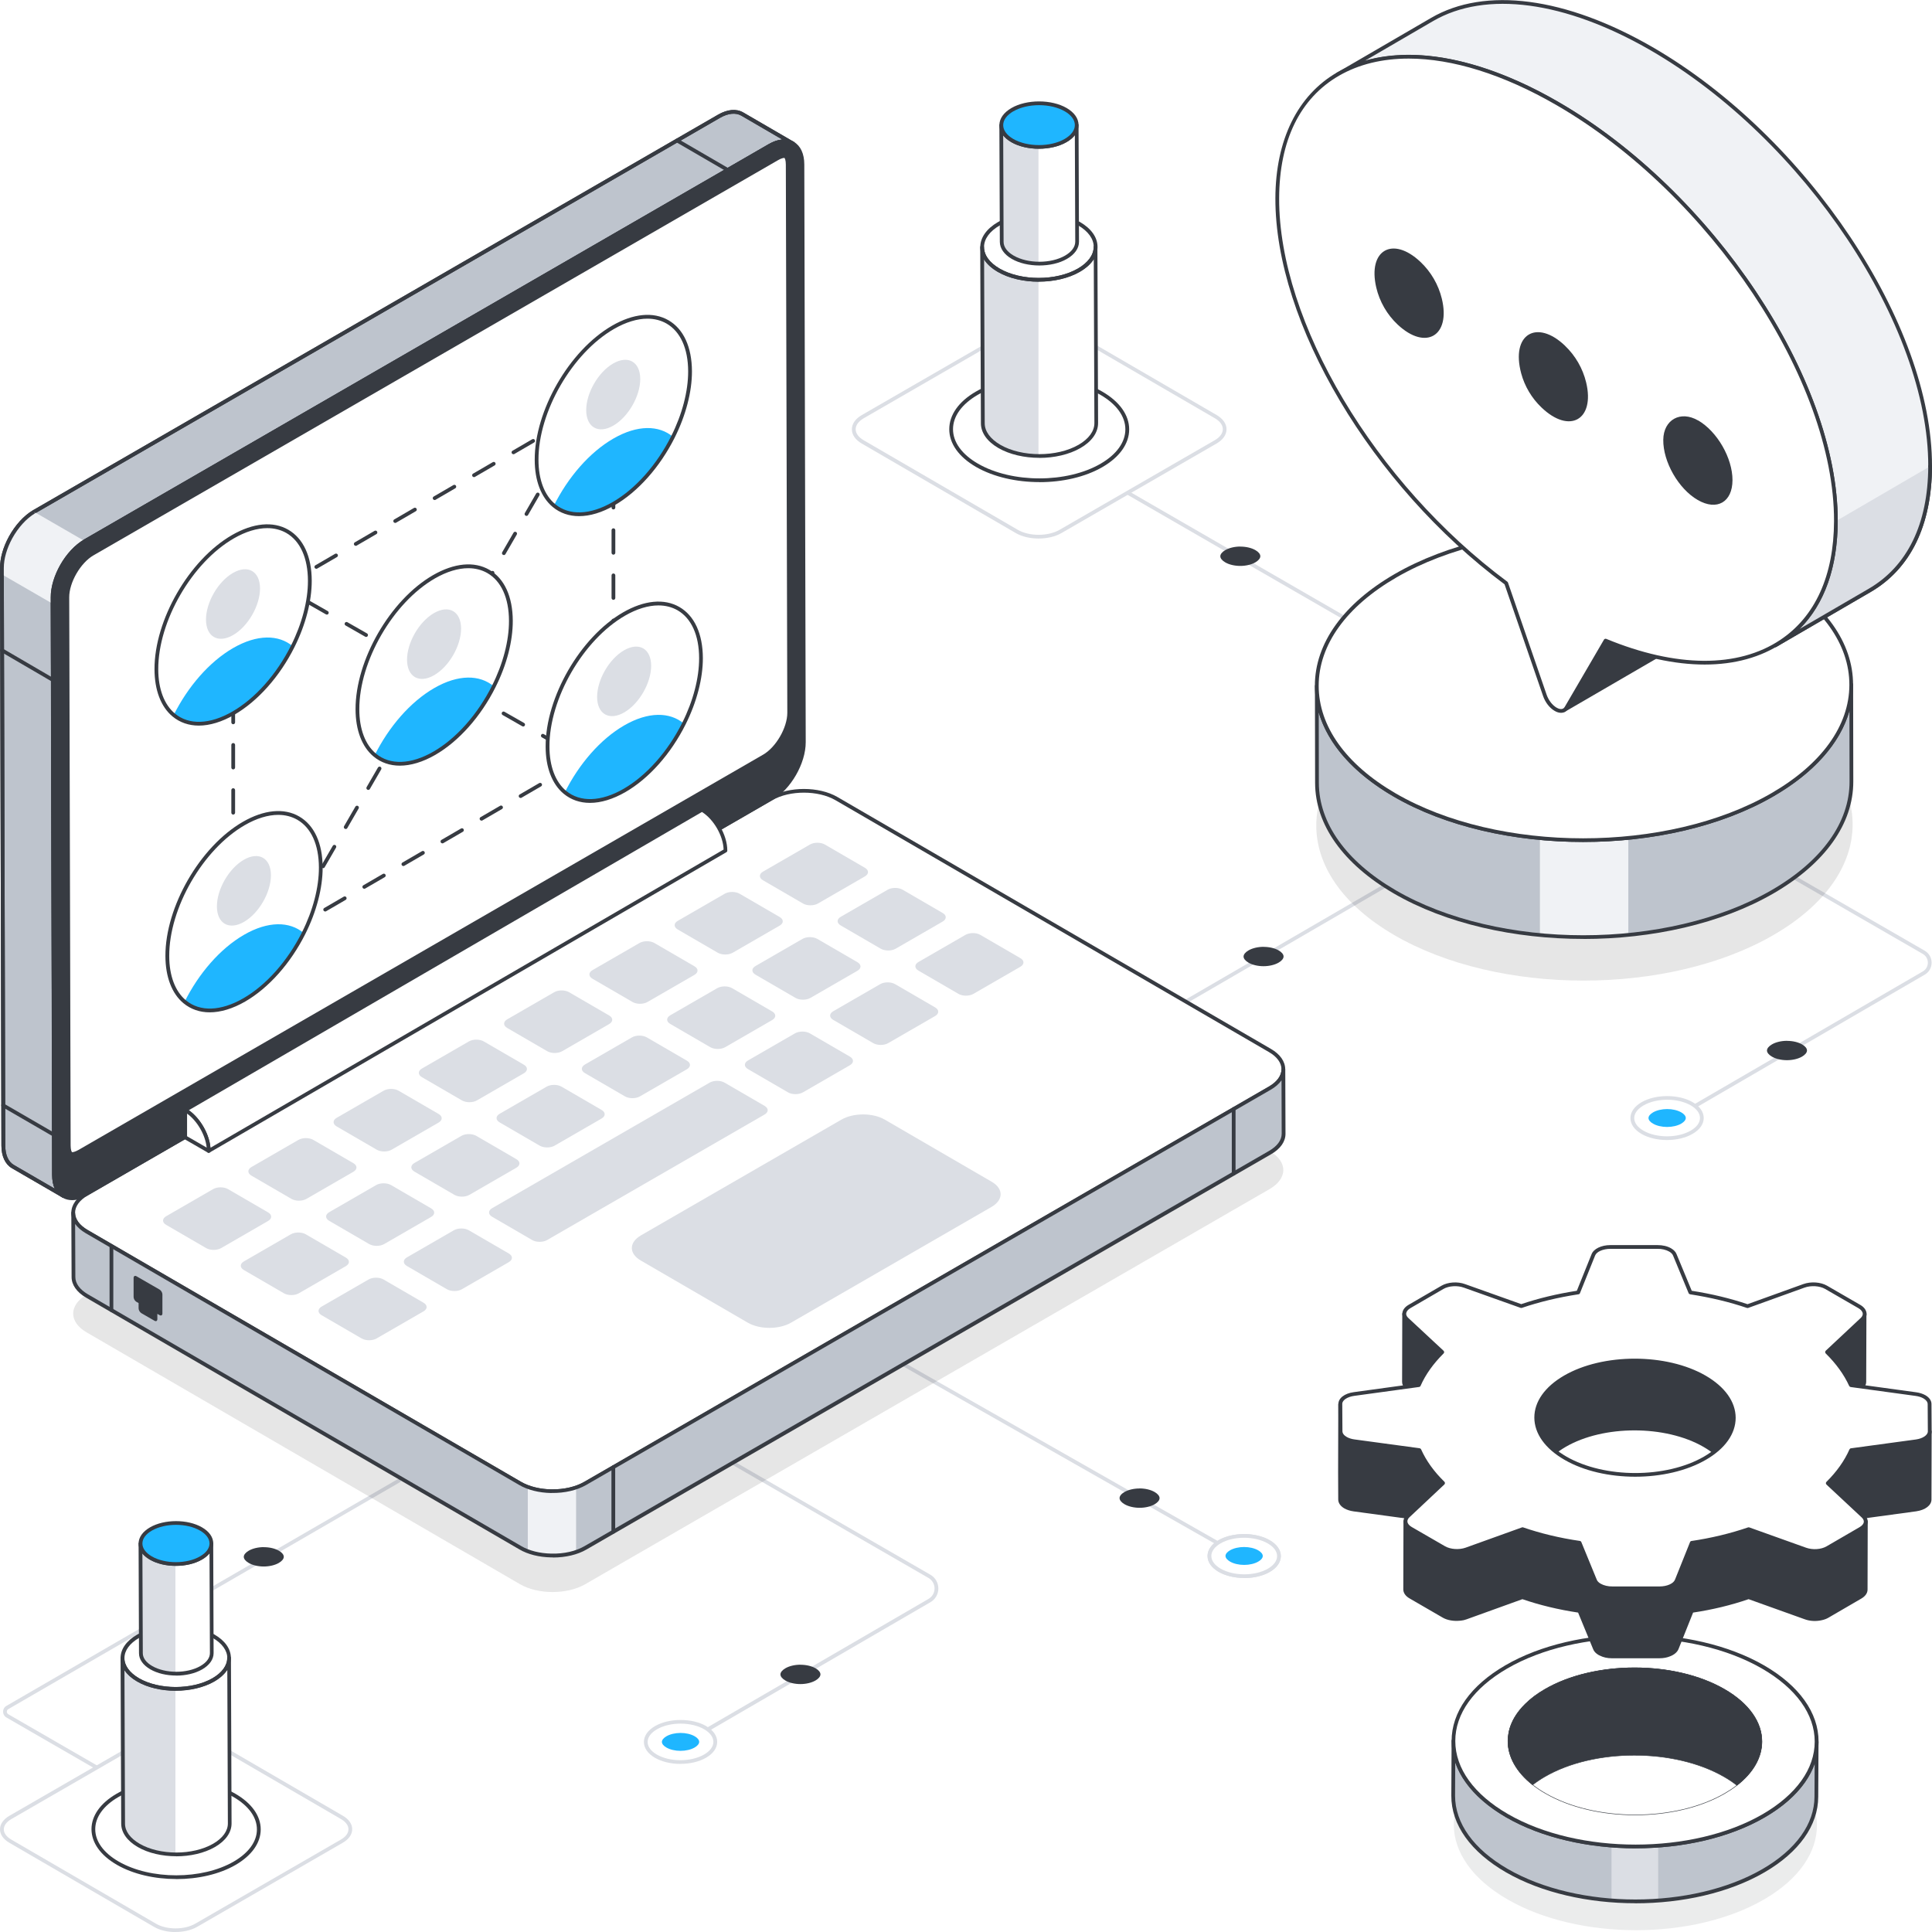 <?xml version="1.0" encoding="UTF-8"?>
<svg id="Layer_1" data-name="Layer 1" xmlns="http://www.w3.org/2000/svg" xmlns:xlink="http://www.w3.org/1999/xlink" viewBox="0 0 339.99 340">
  <defs>
    <style>
      .cls-1 {
        fill: #bec4cd;
      }

      .cls-2 {
        mask: url(#mask-5);
      }

      .cls-3, .cls-4 {
        fill: #373b42;
      }

      .cls-3, .cls-5 {
        stroke: #373b42;
        stroke-linecap: round;
        stroke-linejoin: round;
        stroke-width: .09px;
      }

      .cls-6 {
        fill: url(#linear-gradient-2);
      }

      .cls-7 {
        mask: url(#mask-1);
      }

      .cls-8 {
        fill: #f0f2f5;
      }

      .cls-9 {
        filter: url(#luminosity-noclip-5);
      }

      .cls-10, .cls-5 {
        fill: #fff;
      }

      .cls-11 {
        mask: url(#mask);
      }

      .cls-12 {
        fill: #1fb6ff;
      }

      .cls-13 {
        fill: url(#linear-gradient-4);
      }

      .cls-14 {
        mask: url(#mask-2);
      }

      .cls-15 {
        filter: url(#luminosity-noclip-3);
      }

      .cls-16 {
        isolation: isolate;
      }

      .cls-17 {
        fill: url(#linear-gradient-5);
      }

      .cls-17, .cls-18, .cls-19 {
        mix-blend-mode: multiply;
      }

      .cls-18 {
        fill: url(#linear-gradient-3);
      }

      .cls-20 {
        fill: url(#linear-gradient-6);
      }

      .cls-21 {
        fill: #dbdee4;
      }

      .cls-22 {
        opacity: .1;
      }

      .cls-23 {
        mask: url(#mask-4);
      }

      .cls-19 {
        fill: url(#linear-gradient);
      }

      .cls-24 {
        mask: url(#mask-3);
      }

      .cls-25 {
        filter: url(#luminosity-noclip);
      }
    </style>
    <filter id="luminosity-noclip" x="25.08" y="251.27" width="11.74" height="23.63" color-interpolation-filters="sRGB" filterUnits="userSpaceOnUse">
      <feFlood flood-color="#fff" result="bg"/>
      <feBlend in="SourceGraphic" in2="bg"/>
    </filter>
    <filter id="luminosity-noclip-2" x="25.08" y="-8361" width="11.74" height="32766" color-interpolation-filters="sRGB" filterUnits="userSpaceOnUse">
      <feFlood flood-color="#fff" result="bg"/>
      <feBlend in="SourceGraphic" in2="bg"/>
    </filter>
    <mask id="mask-1" x="25.08" y="-8361" width="11.74" height="32766" maskUnits="userSpaceOnUse"/>
    <linearGradient id="linear-gradient" x1="37.76" y1="275.79" x2="37.76" y2="252.36" gradientTransform="translate(-6.81)" gradientUnits="userSpaceOnUse">
      <stop offset="0" stop-color="#e6e6e6"/>
      <stop offset="1" stop-color="#000"/>
    </linearGradient>
    <mask id="mask" x="25.08" y="251.27" width="11.74" height="23.63" maskUnits="userSpaceOnUse">
      <g class="cls-25">
        <g class="cls-7">
          <path class="cls-19" d="M36.83,251.27v20.3c-.03.85-.61,1.68-1.71,2.33-2.32,1.33-6.04,1.33-8.34,0-1.1-.65-1.66-1.48-1.69-2.33v-20.3h11.74Z"/>
        </g>
      </g>
    </mask>
    <linearGradient id="linear-gradient-2" x1="37.76" y1="275.79" x2="37.76" y2="252.36" gradientTransform="translate(-6.81)" gradientUnits="userSpaceOnUse">
      <stop offset="0" stop-color="#1fb6ff"/>
      <stop offset="1" stop-color="#fff"/>
    </linearGradient>
    <filter id="luminosity-noclip-3" x="251" y="244.24" width="73.41" height="74.85" color-interpolation-filters="sRGB" filterUnits="userSpaceOnUse">
      <feFlood flood-color="#fff" result="bg"/>
      <feBlend in="SourceGraphic" in2="bg"/>
    </filter>
    <filter id="luminosity-noclip-4" x="251" y="-8361" width="73.41" height="32766" color-interpolation-filters="sRGB" filterUnits="userSpaceOnUse">
      <feFlood flood-color="#fff" result="bg"/>
      <feBlend in="SourceGraphic" in2="bg"/>
    </filter>
    <mask id="mask-3" x="251" y="-8361" width="73.41" height="32766" maskUnits="userSpaceOnUse"/>
    <linearGradient id="linear-gradient-3" x1="458.72" y1="319.09" x2="458.72" y2="244.24" gradientTransform="translate(-171.02)" gradientUnits="userSpaceOnUse">
      <stop offset=".03" stop-color="#e6e6e6"/>
      <stop offset=".14" stop-color="#c4c4c4"/>
      <stop offset=".37" stop-color="#7f7f7f"/>
      <stop offset=".59" stop-color="#484848"/>
      <stop offset=".77" stop-color="#212121"/>
      <stop offset=".91" stop-color="#080808"/>
      <stop offset="1" stop-color="#000"/>
    </linearGradient>
    <mask id="mask-2" x="251" y="244.24" width="73.41" height="74.85" maskUnits="userSpaceOnUse">
      <g class="cls-15">
        <g class="cls-24">
          <path class="cls-18" d="M324.1,264.54l-14.51,42.43c0,3.11-2.16,6.09-6.1,8.38-4.16,2.42-9.73,3.75-15.68,3.75s-11.55-1.33-15.74-3.75c-3.99-2.3-6.19-5.29-6.21-8.41h-.01l-14.53-42.49c-1.26-4.66,1.32-9.44,7.59-13.34,6.99-4.35,17.3-6.86,28.68-6.86s21.73,2.5,28.78,6.86c6.37,3.93,9,8.74,7.74,13.44Z"/>
        </g>
      </g>
    </mask>
    <linearGradient id="linear-gradient-4" x1="458.72" y1="319.09" x2="458.72" y2="244.24" gradientTransform="translate(-171.02)" gradientUnits="userSpaceOnUse">
      <stop offset=".03" stop-color="#1fb6ff"/>
      <stop offset=".12" stop-color="#3abeff"/>
      <stop offset=".36" stop-color="#7fd5ff"/>
      <stop offset=".58" stop-color="#b6e7ff"/>
      <stop offset=".76" stop-color="#ddf4ff"/>
      <stop offset=".91" stop-color="#f6fcff"/>
      <stop offset="1" stop-color="#fff"/>
    </linearGradient>
    <filter id="luminosity-noclip-5" x="176.59" y=".35" width="12.5" height="25.15" color-interpolation-filters="sRGB" filterUnits="userSpaceOnUse">
      <feFlood flood-color="#fff" result="bg"/>
      <feBlend in="SourceGraphic" in2="bg"/>
    </filter>
    <filter id="luminosity-noclip-6" x="176.59" y="-8361" width="12.5" height="32766" color-interpolation-filters="sRGB" filterUnits="userSpaceOnUse">
      <feFlood flood-color="#fff" result="bg"/>
      <feBlend in="SourceGraphic" in2="bg"/>
    </filter>
    <mask id="mask-5" x="176.59" y="-8361" width="12.5" height="32766" maskUnits="userSpaceOnUse"/>
    <linearGradient id="linear-gradient-5" x1="189.65" y1="26.45" x2="189.65" y2="1.5" xlink:href="#linear-gradient"/>
    <mask id="mask-4" x="176.59" y=".35" width="12.5" height="25.15" maskUnits="userSpaceOnUse">
      <g class="cls-9">
        <g class="cls-2">
          <path class="cls-17" d="M189.09.35v21.6c-.03.9-.64,1.79-1.82,2.48-2.46,1.42-6.43,1.42-8.87,0-1.18-.69-1.77-1.58-1.8-2.48V.35h12.5Z"/>
        </g>
      </g>
    </mask>
    <linearGradient id="linear-gradient-6" x1="189.65" y1="26.45" x2="189.65" y2="1.5" xlink:href="#linear-gradient-2"/>
  </defs>
  <path class="cls-21" d="M292.76,198.17c-.11,0-.23-.06-.29-.16-.09-.16-.04-.36.12-.45l45.78-26.61c.56-.32.89-.9.89-1.54,0-.64-.33-1.22-.89-1.54l-161.99-93.52c-.16-.09-.21-.3-.12-.45.09-.16.3-.21.45-.12l161.99,93.52c.76.44,1.22,1.23,1.22,2.11,0,.88-.45,1.67-1.21,2.11l-45.78,26.61c-.05.03-.11.05-.17.05Z"/>
  <path class="cls-21" d="M178.94,193.87c-.11,0-.23-.06-.29-.16-.09-.16-.04-.36.12-.45l84.41-49.05c.16-.09.36-.04.45.12.09.16.04.36-.12.45l-84.41,49.05c-.05.03-.11.05-.17.05Z"/>
  <path class="cls-21" d="M118.81,307.99c-.11,0-.23-.06-.29-.16-.09-.16-.04-.36.12-.45l44.76-26.01c.67-.39,1.06-1.08,1.06-1.84s-.4-1.46-1.06-1.84l-45.07-26.02c-.16-.09-.21-.3-.12-.45.09-.16.3-.21.45-.12l45.07,26.02c.87.5,1.39,1.41,1.4,2.41,0,1.01-.52,1.91-1.39,2.42l-44.76,26.01c-.05.03-.11.05-.17.05Z"/>
  <path class="cls-21" d="M219.17,274.66c-.06,0-.11-.01-.16-.04l-70.04-39.85c-.16-.09-.21-.29-.12-.45.09-.16.29-.21.45-.12l70.04,39.85c.16.09.21.29.12.45-.06.11-.17.17-.29.17Z"/>
  <g>
    <g>
      <path class="cls-10" d="M214.64,276.33c-2.4-1.38-2.41-3.63-.03-5.01,2.38-1.38,6.26-1.38,8.65,0s2.41,3.63.03,5.01c-2.38,1.38-6.26,1.38-8.65,0Z"/>
      <path class="cls-21" d="M218.96,277.69c-1.63,0-3.25-.36-4.49-1.07h0c-1.27-.73-1.97-1.73-1.97-2.8,0-1.07.69-2.06,1.94-2.78,2.47-1.43,6.5-1.44,8.99,0,1.27.73,1.97,1.73,1.97,2.8,0,1.07-.69,2.06-1.94,2.78-1.24.72-2.86,1.08-4.49,1.08ZM218.93,270.61c-1.51,0-3.01.33-4.15,1-1.04.61-1.61,1.39-1.61,2.21,0,.83.58,1.62,1.64,2.23h0c2.3,1.33,6.03,1.33,8.32,0,1.04-.61,1.61-1.39,1.61-2.21,0-.83-.58-1.62-1.64-2.23-1.15-.66-2.66-1-4.17-1Z"/>
    </g>
    <path class="cls-12" d="M218.93,272.24c.93,0,1.84.21,2.48.58.52.3.81.66.81,1,0,.34-.29.7-.8.99-.64.37-1.54.58-2.47.58-.93,0-1.84-.21-2.48-.58-.52-.3-.81-.66-.81-1,0-.34.29-.7.8-.99.64-.37,1.54-.58,2.47-.58Z"/>
  </g>
  <path class="cls-4" d="M200.53,261.93c1,0,1.97.23,2.66.63.55.32.87.71.87,1.08,0,.36-.31.75-.86,1.07-.68.4-1.65.63-2.65.63-1,0-1.97-.23-2.66-.63-.55-.32-.87-.71-.87-1.08,0-.36.31-.75.85-1.06.68-.4,1.65-.63,2.65-.63Z"/>
  <g>
    <g>
      <path class="cls-10" d="M214.64,276.33c-2.4-1.38-2.41-3.63-.03-5.01,2.38-1.38,6.26-1.38,8.65,0s2.41,3.63.03,5.01c-2.38,1.38-6.26,1.38-8.65,0Z"/>
      <path class="cls-21" d="M218.96,277.69c-1.63,0-3.25-.36-4.49-1.07h0c-1.27-.73-1.97-1.73-1.97-2.8,0-1.07.69-2.06,1.94-2.78,2.47-1.43,6.5-1.44,8.99,0,1.27.73,1.97,1.73,1.97,2.8,0,1.07-.69,2.06-1.94,2.78-1.24.72-2.86,1.08-4.49,1.08ZM218.93,270.61c-1.51,0-3.01.33-4.15,1-1.04.61-1.61,1.39-1.61,2.21,0,.83.58,1.62,1.64,2.23h0c2.3,1.33,6.03,1.33,8.32,0,1.04-.61,1.61-1.39,1.61-2.21,0-.83-.58-1.62-1.64-2.23-1.15-.66-2.66-1-4.17-1Z"/>
    </g>
    <path class="cls-12" d="M218.93,272.24c.93,0,1.84.21,2.48.58.52.3.81.66.81,1,0,.34-.29.7-.8.99-.64.37-1.54.58-2.47.58-.93,0-1.84-.21-2.48-.58-.52-.3-.81-.66-.81-1,0-.34.29-.7.8-.99.64-.37,1.54-.58,2.47-.58Z"/>
  </g>
  <path class="cls-21" d="M40.45,324.89c-.06,0-.11-.01-.17-.04L1.13,302.24c-.37-.21-.59-.6-.59-1.02,0-.43.22-.81.59-1.02l68.93-39.94c.16-.09.36-.04.45.12.09.16.04.36-.12.45L1.46,300.77c-.16.09-.26.26-.26.45,0,.19.1.35.26.45l39.15,22.6c.16.09.21.3.12.45-.06.11-.17.17-.29.17Z"/>
  <g>
    <path class="cls-10" d="M1.84,319.82c-2,1.16-2.01,3.03-.02,4.19l25.46,14.8c1.99,1.16,5.23,1.16,7.24,0l25.63-14.8c2-1.16,2.01-3.03.02-4.19l-25.46-14.8c-1.99-1.16-5.23-1.16-7.24,0l-25.63,14.8Z"/>
    <path class="cls-21" d="M30.89,340c-1.37,0-2.74-.3-3.78-.91l-25.46-14.8C.59,323.68,0,322.83,0,321.92c0-.92.6-1.77,1.67-2.39h0l25.63-14.8c2.09-1.21,5.49-1.21,7.57,0l25.46,14.8c1.07.62,1.65,1.46,1.65,2.37,0,.92-.6,1.77-1.67,2.39l-25.63,14.8c-1.05.6-2.42.9-3.79.9ZM2.01,320.11h0c-.87.5-1.34,1.15-1.34,1.82,0,.67.47,1.3,1.32,1.8l25.46,14.8c1.9,1.1,4.99,1.1,6.9,0l25.63-14.8c.87-.5,1.34-1.14,1.34-1.82,0-.67-.47-1.3-1.32-1.8l-25.46-14.8c-1.9-1.1-4.99-1.1-6.9,0l-25.63,14.8Z"/>
  </g>
  <g>
    <path class="cls-10" d="M41.25,315.95c5.71,3.29,5.74,8.63.06,11.93-5.67,3.29-14.88,3.29-20.59,0-5.7-3.29-5.73-8.63-.06-11.92,5.68-3.3,14.89-3.3,20.59-.01Z"/>
    <path class="cls-4" d="M31.03,330.67c-3.79,0-7.58-.84-10.47-2.51-2.87-1.66-4.45-3.88-4.46-6.26,0-2.37,1.56-4.58,4.4-6.23,5.76-3.35,15.14-3.35,20.92-.01h0c2.87,1.66,4.46,3.89,4.46,6.27,0,2.37-1.56,4.58-4.4,6.24-2.87,1.67-6.66,2.51-10.45,2.51ZM30.96,313.81c-3.67,0-7.34.81-10.13,2.43-2.63,1.53-4.07,3.54-4.07,5.66,0,2.14,1.47,4.16,4.12,5.69,5.61,3.24,14.69,3.23,20.26,0,2.63-1.53,4.08-3.54,4.07-5.66,0-2.14-1.47-4.16-4.13-5.7-2.8-1.61-6.46-2.42-10.13-2.42Z"/>
  </g>
  <g class="cls-16">
    <path class="cls-10" d="M21.56,291.8l.11,29.13c0,1.38.91,2.76,2.73,3.82,3.65,2.12,9.59,2.12,13.26,0,1.85-1.07,2.77-2.46,2.76-3.86l-.11-29.13c0,1.4-.92,2.8-2.76,3.86-3.67,2.12-9.61,2.12-13.26,0-1.82-1.06-2.73-2.44-2.73-3.82Z"/>
    <path class="cls-21" d="M24.29,295.62c1.81,1.05,4.19,1.58,6.58,1.59v29.13c-2.35-.02-4.68-.55-6.46-1.58-1.82-1.06-2.73-2.44-2.73-3.82l-.11-29.13c0,1.38.91,2.76,2.73,3.82Z"/>
    <path class="cls-4" d="M31.02,326.66c-2.46,0-4.92-.54-6.79-1.63-1.86-1.08-2.89-2.54-2.9-4.1l-.11-29.13h0c0-.19.15-.34.33-.34h0c.18,0,.33.15.33.33h0c0,1.32.92,2.58,2.57,3.54,3.55,2.06,9.35,2.06,12.93,0,1.68-.97,2.6-2.24,2.6-3.57h0c0-.18.15-.33.33-.33h0c.18,0,.33.15.33.33l.11,29.13c0,1.58-1.04,3.06-2.93,4.15-1.88,1.08-4.34,1.63-6.8,1.63ZM21.9,293.91l.1,27.02c0,1.32.92,2.57,2.57,3.53,3.55,2.06,9.35,2.06,12.93,0,1.68-.97,2.6-2.24,2.6-3.57l-.1-27.02c-.5.76-1.26,1.45-2.27,2.04-3.76,2.17-9.86,2.17-13.59,0-.98-.57-1.73-1.25-2.22-1.99Z"/>
    <path class="cls-4" d="M30.91,297.53c-2.46,0-4.92-.54-6.79-1.63-1.87-1.09-2.9-2.55-2.9-4.12,0-1.58,1.04-3.05,2.93-4.14h0c3.76-2.17,9.85-2.16,13.59,0,1.87,1.08,2.89,2.55,2.89,4.11,0,1.58-1.04,3.05-2.93,4.14-1.88,1.08-4.34,1.63-6.81,1.63ZM24.33,287.93l.17.29c-1.68.97-2.6,2.23-2.6,3.57,0,1.32.91,2.58,2.57,3.55,3.55,2.06,9.35,2.06,12.93,0,1.67-.97,2.6-2.23,2.6-3.56,0-1.32-.91-2.58-2.56-3.54-3.56-2.06-9.36-2.07-12.93,0l-.17-.29Z"/>
  </g>
  <g class="cls-16">
    <path class="cls-10" d="M24.72,271.64l.07,19.3c0,.92.61,1.84,1.82,2.54,2.43,1.41,6.38,1.41,8.82,0,1.23-.71,1.84-1.64,1.84-2.57l-.07-19.3c0,.93-.61,1.86-1.84,2.57-2.44,1.41-6.39,1.41-8.82,0-1.21-.7-1.81-1.62-1.82-2.54Z"/>
    <path class="cls-21" d="M26.54,274.18c1.2.69,2.76,1.04,4.33,1.05v19.29c-1.55-.02-3.08-.37-4.26-1.05-1.21-.7-1.81-1.62-1.82-2.54l-.07-19.3c0,.92.61,1.84,1.82,2.54Z"/>
    <path class="cls-4" d="M31.01,294.86c-1.66,0-3.31-.37-4.57-1.1-1.27-.74-1.98-1.74-1.98-2.82l-.07-19.3h0c0-.18.15-.33.33-.33h0c.18,0,.33.15.33.33h0c0,.84.59,1.64,1.65,2.25,2.33,1.35,6.14,1.36,8.49,0,1.08-.62,1.67-1.43,1.67-2.28h0c0-.18.15-.33.33-.33h0c.18,0,.33.15.33.33l.07,19.3c0,1.1-.71,2.11-2,2.86-1.26.73-2.92,1.1-4.58,1.1ZM25.06,273.38l.07,17.55c0,.84.59,1.64,1.65,2.25,2.33,1.35,6.14,1.36,8.49,0,1.08-.62,1.68-1.43,1.67-2.28l-.07-17.55c-.33.41-.78.79-1.35,1.11-2.53,1.46-6.64,1.46-9.15,0-.54-.32-.99-.68-1.31-1.08Z"/>
    <g>
      <path class="cls-12" d="M26.56,269.07c-2.44,1.41-2.46,3.7-.02,5.11,2.43,1.41,6.38,1.41,8.82,0,2.44-1.41,2.45-3.7.02-5.11-2.43-1.41-6.38-1.41-8.82,0Z"/>
      <path class="cls-4" d="M30.94,275.56c-1.66,0-3.31-.37-4.57-1.1-1.28-.74-1.98-1.75-1.98-2.83,0-1.09.71-2.1,2.01-2.85,2.53-1.46,6.63-1.46,9.15,0,1.28.74,1.98,1.75,1.98,2.83,0,1.09-.71,2.1-2,2.85-1.27.73-2.92,1.1-4.58,1.1ZM30.97,268.34c-1.54,0-3.07.34-4.24,1.01h0c-1.08.62-1.67,1.43-1.67,2.28,0,.84.59,1.64,1.65,2.26,2.33,1.35,6.14,1.36,8.49,0,1.08-.62,1.67-1.43,1.67-2.27,0-.84-.58-1.64-1.65-2.26-1.17-.68-2.71-1.02-4.24-1.02ZM26.56,269.07h0,0Z"/>
    </g>
    <g class="cls-11">
      <path class="cls-6" d="M36.83,251.27v20.3c-.03.85-.61,1.68-1.71,2.33-2.32,1.33-6.04,1.33-8.34,0-1.1-.65-1.66-1.48-1.69-2.33v-20.3h11.74Z"/>
    </g>
  </g>
  <g>
    <g>
      <path class="cls-1" d="M139.54,25.26c-1.05-.61-2.49-.54-4.1.4L14.99,95.21s-.03.02-.05.03c-1.66.97-3.13,2.63-4.16,4.53-.94,1.72-1.54,3.63-1.52,5.36v.88l.25,100.78c0,1.8.65,3.07,1.68,3.67l-8.93-5.18c-1.01-.6-1.66-1.87-1.66-3.69l-.26-100.52v-1.14c0-1.74.58-3.63,1.52-5.35,1.05-1.89,2.5-3.57,4.13-4.53.03-.02.05-.03.08-.05L126.52,20.47c1.6-.92,3.04-1,4.09-.4l8.93,5.19Z"/>
      <path class="cls-4" d="M11.18,210.8c-.06,0-.11-.01-.17-.05l-8.93-5.18c-1.18-.7-1.83-2.11-1.83-3.97L0,99.95C0,98.24.55,96.29,1.56,94.44c1.13-2.05,2.64-3.7,4.26-4.66.05-.03.07-.05.11-.06L126.36,20.18c1.64-.95,3.21-1.09,4.42-.4l8.91,5.18s.02,0,.02.01c.16.09.21.3.12.45-.09.16-.29.21-.45.12h-.02c-.99-.58-2.32-.43-3.75.4L15.17,95.49s-.04.02-.05.03c-1.57.92-3,2.48-4.04,4.41-.97,1.78-1.5,3.63-1.48,5.2v.88l.25,100.78c0,1.62.54,2.82,1.51,3.39h0c.16.09.21.3.12.45-.06.1-.17.16-.29.16ZM5.99,90.06l.17.28c-1.51.9-2.94,2.47-4.01,4.41-.95,1.75-1.48,3.59-1.48,5.19v1.14l.26,100.52c0,1.63.53,2.83,1.5,3.4l7.22,4.19c-.3-.67-.46-1.47-.46-2.39l-.25-101.66c-.02-1.68.54-3.64,1.56-5.52,1.1-2.03,2.62-3.68,4.28-4.66.02-.01.04-.02.05-.03L135.27,25.37c.83-.48,1.64-.76,2.39-.82l-7.21-4.2c-.99-.56-2.32-.43-3.76.4L6.23,90.31l-.24-.24Z"/>
    </g>
    <path class="cls-8" d="M14.94,95.24c-1.66.97-3.13,2.63-4.16,4.53-.94,1.72-1.54,3.63-1.52,5.36v.88c-.02.06-.03.14-.05.2L.33,101.08v-1.14c0-1.74.58-3.63,1.52-5.35,1.05-1.89,2.5-3.57,4.13-4.53l8.96,5.18Z"/>
    <g class="cls-22">
      <path d="M15.27,227.82c-3.17,1.83-3.19,4.81-.04,6.64l76.29,44.33c3.15,1.83,8.29,1.83,11.46,0l120.46-69.55c3.18-1.84,3.19-4.81.04-6.64l-76.29-44.33c-3.15-1.83-8.28-1.84-11.46,0L15.27,227.82Z"/>
    </g>
    <g>
      <path class="cls-10" d="M15.27,210.08c-3.17,1.83-3.19,4.81-.04,6.64l76.29,44.33c3.15,1.83,8.29,1.83,11.46,0l120.46-69.55c3.18-1.84,3.19-4.81.04-6.64l-76.29-44.33c-3.15-1.83-8.28-1.84-11.46,0L15.27,210.08Z"/>
      <path class="cls-4" d="M97.25,262.75c-2.14,0-4.27-.47-5.89-1.41L15.07,217.01c-1.62-.94-2.52-2.22-2.52-3.59,0-1.38.91-2.67,2.56-3.62l120.46-69.55c3.26-1.88,8.55-1.88,11.79,0l76.29,44.33c1.63.94,2.52,2.22,2.52,3.59,0,1.38-.91,2.67-2.56,3.62l-120.46,69.55c-1.63.94-3.77,1.41-5.91,1.41ZM141.47,139.49c-2.02,0-4.03.44-5.57,1.33L15.44,210.37c-1.43.83-2.22,1.91-2.23,3.04,0,1.13.78,2.2,2.19,3.02l76.29,44.33c3.06,1.78,8.05,1.78,11.13,0l120.46-69.55c1.44-.83,2.23-1.91,2.23-3.04,0-1.13-.78-2.2-2.19-3.02l-76.29-44.33c-1.53-.89-3.54-1.33-5.56-1.33ZM15.27,210.08h0,0Z"/>
    </g>
    <g>
      <path class="cls-21" d="M104.27,170.72c-.73.42-.73,1.1,0,1.52l7.04,4.09c.73.42,1.9.42,2.63,0l8.26-4.77c.73-.42.74-1.1,0-1.52l-7.04-4.09c-.72-.42-1.9-.42-2.63,0l-8.26,4.77Z"/>
      <path class="cls-21" d="M119.27,162.05c-.73.42-.73,1.1,0,1.52l7.04,4.09c.73.42,1.9.42,2.63,0l8.26-4.77c.73-.42.74-1.1,0-1.52l-7.04-4.09c-.72-.42-1.9-.42-2.63,0l-8.26,4.77Z"/>
      <path class="cls-21" d="M147.95,161.34c-.73.42-.73,1.1,0,1.52l7.04,4.09c.73.42,1.9.42,2.63,0l8.26-4.77c.73-.42.74-1.1,0-1.52l-7.04-4.09c-.72-.42-1.9-.42-2.63,0l-8.26,4.77Z"/>
      <path class="cls-21" d="M134.27,153.39c-.73.42-.73,1.1,0,1.52l7.04,4.09c.73.42,1.9.42,2.63,0l8.26-4.77c.73-.42.74-1.1,0-1.52l-7.04-4.09c-.72-.42-1.9-.42-2.63,0l-8.26,4.77Z"/>
      <path class="cls-21" d="M132.95,170c-.73.42-.73,1.1,0,1.52l7.04,4.09c.73.42,1.9.42,2.63,0l8.26-4.77c.73-.42.74-1.1,0-1.52l-7.04-4.09c-.72-.42-1.9-.42-2.63,0l-8.26,4.77Z"/>
      <path class="cls-21" d="M131.63,186.62c-.73.42-.73,1.1,0,1.52l7.04,4.09c.72.42,1.9.42,2.63,0l8.26-4.77c.73-.42.73-1.1,0-1.52l-7.04-4.09c-.72-.42-1.9-.42-2.63,0l-8.26,4.77Z"/>
      <path class="cls-21" d="M117.95,178.67c-.73.42-.73,1.1,0,1.52l7.04,4.09c.73.42,1.9.42,2.63,0l8.26-4.77c.73-.42.74-1.1,0-1.52l-7.04-4.09c-.72-.42-1.9-.42-2.63,0l-8.26,4.77Z"/>
      <g class="cls-16">
        <path class="cls-21" d="M44.25,205.37c-.72.42-.73,1.1,0,1.52l7.04,4.09c.73.42,1.91.42,2.63,0l8.26-4.77c.73-.42.74-1.1,0-1.52l-7.04-4.09c-.72-.42-1.9-.42-2.63,0l-8.26,4.77Z"/>
        <path class="cls-21" d="M29.24,214.03c-.73.42-.73,1.1,0,1.52l7.04,4.09c.73.42,1.91.42,2.63,0l8.26-4.77c.73-.42.74-1.1,0-1.52l-7.04-4.09c-.72-.42-1.9-.42-2.63,0l-8.26,4.77Z"/>
        <path class="cls-21" d="M57.93,213.32c-.72.42-.73,1.1,0,1.52l7.04,4.09c.73.42,1.91.42,2.63,0l8.26-4.77c.73-.42.74-1.1,0-1.52l-7.04-4.09c-.72-.42-1.9-.42-2.63,0l-8.26,4.77Z"/>
        <path class="cls-21" d="M42.92,221.98c-.73.42-.73,1.1,0,1.52l7.04,4.09c.73.42,1.91.42,2.63,0l8.26-4.77c.73-.42.74-1.1,0-1.52l-7.04-4.09c-.72-.42-1.9-.42-2.63,0l-8.26,4.77Z"/>
      </g>
      <path class="cls-21" d="M59.25,196.71c-.73.42-.73,1.1,0,1.52l7.04,4.09c.73.42,1.91.42,2.63,0l8.26-4.77c.73-.42.74-1.1,0-1.52l-7.04-4.09c-.72-.42-1.9-.42-2.63,0l-8.26,4.77Z"/>
      <path class="cls-21" d="M56.6,229.93c-.73.42-.73,1.1,0,1.52l7.04,4.09c.72.42,1.91.42,2.63,0l8.26-4.77c.73-.42.73-1.1,0-1.52l-7.04-4.09c-.72-.42-1.9-.42-2.63,0l-8.26,4.77Z"/>
      <path class="cls-21" d="M71.61,221.27c-.72.42-.73,1.1,0,1.52l7.04,4.09c.72.42,1.91.42,2.63,0l8.26-4.77c.73-.42.73-1.1,0-1.52l-7.04-4.09c-.72-.42-1.9-.42-2.63,0l-8.26,4.77Z"/>
      <path class="cls-21" d="M86.61,212.61c-.73.42-.73,1.1,0,1.52l7.04,4.09c.72.42,1.91.42,2.63,0l38.27-22.09c.73-.42.73-1.1,0-1.52l-7.04-4.09c-.72-.42-1.9-.42-2.63,0l-38.27,22.09Z"/>
      <g class="cls-16">
        <path class="cls-21" d="M87.93,196c-.73.42-.73,1.1,0,1.52l7.04,4.09c.73.42,1.91.42,2.63,0l8.26-4.77c.73-.42.74-1.1,0-1.52l-7.04-4.09c-.72-.42-1.9-.42-2.63,0l-8.26,4.77Z"/>
        <path class="cls-21" d="M72.93,204.66c-.73.42-.73,1.1,0,1.52l7.04,4.09c.73.42,1.91.42,2.63,0l8.26-4.77c.73-.42.74-1.1,0-1.52l-7.04-4.09c-.72-.42-1.9-.42-2.63,0l-8.26,4.77Z"/>
      </g>
      <path class="cls-21" d="M102.94,187.33c-.73.42-.73,1.1,0,1.52l7.04,4.09c.73.42,1.9.42,2.63,0l8.26-4.77c.73-.42.74-1.1,0-1.52l-7.04-4.09c-.72-.42-1.9-.42-2.63,0l-8.26,4.77Z"/>
      <path class="cls-21" d="M89.26,179.38c-.73.42-.73,1.1,0,1.52l7.04,4.09c.73.42,1.9.42,2.63,0l8.26-4.77c.73-.42.74-1.1,0-1.52l-7.04-4.09c-.72-.42-1.9-.42-2.63,0l-8.26,4.77Z"/>
      <path class="cls-21" d="M74.25,188.04c-.73.42-.73,1.1,0,1.52l7.04,4.09c.73.42,1.91.42,2.63,0l8.26-4.77c.73-.42.74-1.1,0-1.52l-7.04-4.09c-.72-.42-1.9-.42-2.63,0l-8.26,4.77Z"/>
      <path class="cls-21" d="M161.63,169.29c-.73.42-.73,1.1,0,1.52l7.04,4.09c.72.42,1.9.42,2.63,0l8.26-4.77c.73-.42.73-1.1,0-1.52l-7.04-4.09c-.72-.42-1.9-.42-2.63,0l-8.26,4.77Z"/>
      <path class="cls-21" d="M146.63,177.96c-.73.42-.73,1.1,0,1.52l7.04,4.09c.72.42,1.9.42,2.63,0l8.26-4.77c.73-.42.73-1.1,0-1.52l-7.04-4.09c-.72-.42-1.9-.42-2.63,0l-8.26,4.77Z"/>
    </g>
    <g>
      <g>
        <path class="cls-4" d="M14.99,95.21c-3.17,1.83-5.74,6.28-5.73,9.93l.25,101.66c.01,3.65,2.6,5.12,5.77,3.29l120.46-69.55c3.18-1.84,5.74-6.28,5.73-9.93l-.25-101.66c-.01-3.65-2.59-5.12-5.77-3.29L14.99,95.21Z"/>
        <path class="cls-4" d="M12.69,211.2c-.61,0-1.17-.14-1.67-.43-1.19-.68-1.85-2.1-1.85-3.98l-.25-101.66c-.01-3.75,2.64-8.33,5.9-10.22l.17.29-.17-.29L135.28,25.37c1.65-.95,3.22-1.09,4.41-.41,1.19.68,1.85,2.1,1.85,3.98l.25,101.66c.01,3.75-2.63,8.33-5.9,10.22L15.44,210.37c-.96.55-1.9.83-2.74.83ZM138.03,25.2c-.73,0-1.56.25-2.42.75L15.15,95.49c-3.08,1.78-5.58,6.1-5.57,9.64l.25,101.66c0,1.63.54,2.84,1.52,3.41.99.57,2.32.42,3.75-.41l120.46-69.55c3.08-1.78,5.58-6.1,5.56-9.64l-.25-101.66c0-1.64-.54-2.85-1.52-3.41-.39-.23-.85-.34-1.34-.34Z"/>
      </g>
      <g class="cls-16">
        <g>
          <path class="cls-10" d="M32.59,195.36l90.94-52.85c2.3,1.33,4.15,4.54,4.14,7.18l-90.94,52.85c0-2.64-1.85-5.86-4.14-7.18Z"/>
          <path class="cls-4" d="M36.74,202.87c-.06,0-.11-.01-.17-.04-.1-.06-.17-.17-.17-.29,0-2.53-1.78-5.62-3.98-6.89-.1-.06-.17-.17-.17-.29s.06-.23.16-.29l90.94-52.85c.1-.06.23-.06.33,0,2.38,1.38,4.32,4.73,4.31,7.47,0,.12-.06.23-.16.28l-90.94,52.85c-.05.03-.11.05-.17.05ZM33.23,195.37c2.01,1.41,3.6,4.17,3.81,6.61l90.3-52.48c-.08-2.43-1.74-5.31-3.81-6.61l-90.3,52.48Z"/>
        </g>
        <g>
          <path class="cls-10" d="M32.59,195.36c2.3,1.33,4.15,4.54,4.14,7.18l-4.16-2.4v-4.78Z"/>
          <path class="cls-4" d="M36.74,202.87c-.06,0-.11-.01-.17-.04l-4.16-2.4c-.1-.06-.17-.17-.17-.29v-4.78c.01-.12.08-.23.18-.29.1-.06.23-.06.33,0,2.38,1.38,4.32,4.73,4.31,7.47,0,.12-.06.23-.17.29-.05.03-.11.04-.17.04ZM32.91,199.95l3.46,2c-.22-2.21-1.65-4.68-3.45-5.98v3.98Z"/>
        </g>
      </g>
      <g>
        <path class="cls-10" d="M12.7,203.09c-.55,0-.6-1.14-.6-1.49l-.25-96.47c0-2.72,2.06-6.31,4.43-7.67L136.74,27.9c.69-.4,1.13-.44,1.29-.44.56,0,.59,1.24.6,1.49l.25,96.47c0,2.72-2.06,6.31-4.43,7.67L13.98,202.65c-.69.4-1.12.44-1.28.44Z"/>
        <path class="cls-4" d="M12.7,203.42c-.6,0-.93-.65-.93-1.82l-.25-96.47c0-2.82,2.14-6.54,4.6-7.96L136.58,27.62c.73-.42,1.22-.49,1.45-.49.58,0,.92.66.93,1.82l.25,96.47c0,2.82-2.14,6.54-4.6,7.96L14.14,202.94c-.73.42-1.22.48-1.45.48ZM138.03,27.79c-.1,0-.48.03-1.12.4L16.45,97.74c-2.28,1.32-4.28,4.77-4.27,7.39l.25,96.47c0,.81.19,1.16.27,1.16.1,0,.48-.03,1.11-.4l120.46-69.55c2.28-1.32,4.28-4.77,4.27-7.38l-.25-96.47c0-.77-.19-1.16-.26-1.16Z"/>
      </g>
      <g>
        <path class="cls-10" d="M138.88,125.43c0,2.72-2.07,6.31-4.43,7.67L13.98,202.65c-.69.39-1.12.44-1.28.44-.56,0-.61-1.14-.61-1.49l-.22-86.79-.03-9.69c-.01-2.72,2.07-6.31,4.43-7.68L136.75,27.9c.69-.4,1.12-.44,1.28-.44.57,0,.6,1.25.6,1.49l.04,12.67.22,83.81Z"/>
        <path class="cls-4" d="M12.7,203.42c-.6,0-.94-.67-.94-1.82l-.25-96.48c-.01-2.82,2.14-6.54,4.6-7.96L136.58,27.62c.73-.42,1.22-.49,1.44-.49.84,0,.93,1.27.93,1.82l.04,12.66.22,83.81h0c0,2.83-2.15,6.55-4.6,7.95L14.14,202.94c-.77.44-1.27.49-1.44.49ZM138.02,27.79c-.1,0-.48.03-1.11.4L16.45,97.73c-2.28,1.32-4.28,4.77-4.27,7.39l.03,9.69.22,86.79c0,.75.18,1.16.28,1.16.07,0,.44-.02,1.11-.4l120.46-69.55c2.27-1.3,4.27-4.75,4.27-7.38l-.26-96.48c0-.71-.17-1.16-.27-1.16Z"/>
      </g>
    </g>
    <path class="cls-4" d="M11.18,210.8c-.06,0-.11-.01-.17-.05l-8.93-5.18c-1.18-.7-1.83-2.11-1.83-3.97L0,99.95C0,98.24.55,96.29,1.56,94.44c1.13-2.05,2.64-3.7,4.26-4.66.05-.03.07-.05.11-.06L126.36,20.18c1.64-.95,3.21-1.09,4.42-.4l8.91,5.18s.02,0,.02.01c.16.09.21.3.12.45-.09.16-.29.21-.45.12h-.02c-.99-.58-2.32-.43-3.75.4L15.17,95.49s-.04.02-.05.03c-1.57.92-3,2.48-4.04,4.41-.97,1.78-1.5,3.63-1.48,5.2v.88l.25,100.78c0,1.62.54,2.82,1.51,3.39h0c.16.09.21.3.12.45-.06.1-.17.16-.29.16ZM5.99,90.06l.17.28c-1.51.9-2.94,2.47-4.01,4.41-.95,1.75-1.48,3.59-1.48,5.19v1.14l.26,100.52c0,1.63.53,2.83,1.5,3.4l7.22,4.19c-.3-.67-.46-1.47-.46-2.39l-.25-101.66c-.02-1.68.54-3.64,1.56-5.52,1.1-2.03,2.62-3.68,4.28-4.66.02-.01.04-.02.05-.03L135.27,25.37c.83-.48,1.64-.76,2.39-.82l-7.21-4.2c-.99-.56-2.32-.43-3.76.4L6.23,90.31l-.24-.24Z"/>
    <path class="cls-4" d="M9.27,119.97c-.06,0-.11-.01-.17-.05L.17,114.71c-.16-.09-.21-.3-.12-.45.09-.16.29-.21.45-.12l8.93,5.21c.16.09.21.3.12.45-.06.11-.17.16-.29.16Z"/>
    <path class="cls-4" d="M9.48,200.02c-.06,0-.11-.01-.17-.05l-8.92-5.17c-.16-.09-.21-.29-.12-.45.09-.16.3-.21.45-.12l8.92,5.17c.16.09.21.29.12.45-.06.11-.17.17-.29.17Z"/>
    <path class="cls-21" d="M112.78,217.41c-2.11,1.22-2.12,3.2-.02,4.41l18.83,10.94c2.1,1.22,5.51,1.22,7.62,0l35.28-20.37c2.12-1.23,2.13-3.2.04-4.42l-18.83-10.94c-2.1-1.22-5.51-1.22-7.63,0l-35.28,20.37Z"/>
    <g>
      <g>
        <path class="cls-1" d="M225.88,199.49c.01,1.21-.78,2.41-2.39,3.33l-120.46,69.55c-.51.3-1.06.53-1.65.73-1.34.45-2.85.66-4.37.64h-.01c-1.45-.03-2.88-.27-4.12-.74-.47-.18-.91-.39-1.31-.62L15.29,228.05c-1.57-.92-2.36-2.11-2.36-3.32l-.05-11.3c.01,1.18.8,2.37,2.36,3.29l76.28,44.32c.41.25.87.45,1.36.64,1.24.47,2.68.71,4.12.74h0c1.52.01,3.05-.19,4.38-.66.57-.19,1.11-.43,1.61-.71l120.46-69.55c1.58-.91,2.39-2.14,2.39-3.33l.04,11.33Z"/>
        <path class="cls-4" d="M19.61,230.89c-.18,0-.33-.15-.33-.33v-11.29c0-.18.15-.33.33-.33s.33.15.33.33v11.29c0,.18-.15.33-.33.33Z"/>
        <path class="cls-4" d="M107.93,269.88c-.18,0-.33-.15-.33-.33v-11.36c0-.18.15-.33.33-.33s.33.15.33.33v11.36c0,.18-.15.33-.33.33Z"/>
        <path class="cls-4" d="M217.1,206.85c-.18,0-.33-.15-.33-.33v-11.36c0-.18.15-.33.33-.33s.33.15.33.33v11.36c0,.18-.15.33-.33.33Z"/>
        <path class="cls-8" d="M101.38,261.76v11.34c-1.34.45-2.85.66-4.37.64h-.01c-1.45-.03-2.88-.27-4.12-.74v-11.32c1.24.47,2.68.71,4.12.74h0c1.52.01,3.05-.19,4.38-.66Z"/>
        <path class="cls-4" d="M97.28,274.07c-.09,0-.18,0-.28,0-2.14-.04-4.13-.54-5.6-1.41L15.12,228.34c-1.63-.96-2.52-2.24-2.52-3.6l-.05-11.3c0-.18.15-.33.33-.33h0c.18,0,.33.15.33.33h0c.01,1.11.79,2.18,2.2,3.01l76.28,44.32c1.39.81,3.24,1.28,5.24,1.33.03,0,.04,0,.09-.01,2.19.05,4.28-.43,5.82-1.32l120.46-69.55c1.41-.81,2.22-1.92,2.22-3.04,0-.18.15-.33.33-.33h0c.18,0,.33.15.33.33l.04,11.33c.01,1.38-.89,2.67-2.55,3.62l-120.46,69.55c-1.56.91-3.66,1.41-5.91,1.41ZM13.22,215.38l.04,9.35c0,1.12.78,2.2,2.2,3.03l76.28,44.32c1.38.81,3.25,1.28,5.27,1.32,2.26.06,4.33-.43,5.86-1.32l120.46-69.55c1.44-.83,2.23-1.91,2.22-3.04h0s-.03-9.38-.03-9.38c-.43.62-1.08,1.19-1.9,1.66l-120.46,69.55c-1.62.94-3.77,1.44-6.07,1.41-.03,0-.06,0-.09.01-2.14-.04-4.14-.54-5.64-1.42L15.07,217.01c-.8-.47-1.42-1.02-1.85-1.62Z"/>
      </g>
      <path class="cls-4" d="M28.09,226.94c.27.16.49.54.49.85v3.36c0,.31-.23.44-.5.28l-.39-.22v.93c0,.31-.22.44-.49.29l-2.32-1.34c-.27-.16-.49-.54-.49-.85v-.93s-.39-.22-.39-.22c-.27-.16-.49-.53-.49-.85v-3.36c0-.31.23-.44.5-.29l4.08,2.35Z"/>
    </g>
  </g>
  <path class="cls-4" d="M128.08,30.25c-.06,0-.11-.01-.17-.05l-8.93-5.19c-.16-.09-.21-.29-.12-.45.09-.16.29-.21.45-.12l8.93,5.19c.16.09.21.29.12.45-.06.1-.17.16-.29.16Z"/>
  <g>
    <line class="cls-10" x1="36.61" y1="110.83" x2="112.89" y2="66.5"/>
    <g>
      <path class="cls-4" d="M36.61,111.17c-.11,0-.23-.06-.29-.16-.09-.16-.04-.36.12-.45l1.72-1c.16-.09.36-.04.45.12.09.16.04.36-.12.45l-1.72,1c-.05.03-.11.05-.17.05Z"/>
      <path class="cls-4" d="M41.79,108.15c-.11,0-.23-.06-.29-.16-.09-.16-.04-.36.12-.45l3.47-2.02c.16-.09.36-.04.45.12.09.16.04.36-.12.45l-3.47,2.02c-.05.03-.11.05-.17.05ZM48.73,104.12c-.11,0-.23-.06-.29-.16-.09-.16-.04-.36.12-.45l3.47-2.02c.16-.09.36-.04.45.12.09.16.04.36-.12.45l-3.47,2.02c-.05.03-.11.05-.17.05ZM55.67,100.09c-.11,0-.23-.06-.29-.16-.09-.16-.04-.36.12-.45l3.47-2.02c.16-.09.36-.04.45.12.09.16.04.36-.12.45l-3.47,2.02c-.05.03-.11.05-.17.05ZM62.61,96.05c-.11,0-.23-.06-.29-.16-.09-.16-.04-.36.12-.45l3.47-2.02c.16-.09.36-.04.45.12.09.16.04.36-.12.45l-3.47,2.02c-.05.03-.11.05-.17.05ZM69.55,92.02c-.11,0-.23-.06-.29-.16-.09-.16-.04-.36.12-.45l3.47-2.02c.16-.09.36-.04.45.12.09.16.04.36-.12.45l-3.47,2.02c-.05.03-.11.05-.17.05ZM76.49,87.99c-.11,0-.23-.06-.29-.16-.09-.16-.04-.36.12-.45l3.47-2.02c.16-.09.36-.04.45.12.09.16.04.36-.12.45l-3.47,2.02c-.05.03-.11.05-.17.05ZM83.42,83.96c-.11,0-.23-.06-.29-.16-.09-.16-.04-.36.12-.45l3.47-2.02c.16-.09.36-.04.45.12.09.16.04.36-.12.45l-3.47,2.02c-.05.03-.11.05-.17.05ZM90.36,79.93c-.11,0-.23-.06-.29-.16-.09-.16-.04-.36.12-.45l3.47-2.02c.16-.09.36-.04.45.12.09.16.04.36-.12.45l-3.47,2.02c-.05.03-.11.05-.17.05ZM97.3,75.89c-.11,0-.23-.06-.29-.16-.09-.16-.04-.36.12-.45l3.47-2.02c.16-.09.36-.04.45.12.09.16.04.36-.12.45l-3.47,2.02c-.05.03-.11.05-.17.05ZM104.24,71.86c-.11,0-.23-.06-.29-.16-.09-.16-.04-.36.12-.45l3.47-2.02c.16-.09.36-.04.45.12.09.16.04.36-.12.45l-3.47,2.02c-.05.03-.11.05-.17.05Z"/>
      <path class="cls-4" d="M111.18,67.83c-.11,0-.23-.06-.29-.16-.09-.16-.04-.36.12-.45l1.72-1c.16-.09.36-.04.45.12.09.16.04.36-.12.45l-1.72,1c-.05.03-.11.05-.17.05Z"/>
    </g>
  </g>
  <g>
    <line class="cls-10" x1="36.61" y1="172.05" x2="112.89" y2="127.72"/>
    <path class="cls-4" d="M36.61,172.38c-.11,0-.23-.06-.29-.16-.09-.16-.04-.36.12-.45l3.44-2c.16-.09.36-.04.45.12.09.16.04.36-.12.45l-3.44,2c-.05.03-.11.05-.17.05ZM43.48,168.39c-.11,0-.23-.06-.29-.16-.09-.16-.04-.36.12-.45l3.44-2c.16-.09.36-.04.45.12.09.16.04.36-.12.45l-3.44,2c-.05.03-.11.05-.17.05ZM50.36,164.39c-.11,0-.23-.06-.29-.16-.09-.16-.04-.36.12-.45l3.44-2c.16-.09.36-.04.45.12.09.16.04.36-.12.45l-3.44,2c-.05.03-.11.05-.17.05ZM57.23,160.4c-.11,0-.23-.06-.29-.16-.09-.16-.04-.36.12-.45l3.44-2c.16-.09.36-.04.45.12.09.16.04.36-.12.45l-3.44,2c-.05.03-.11.05-.17.05ZM64.11,156.4c-.11,0-.23-.06-.29-.16-.09-.16-.04-.36.12-.45l3.44-2c.16-.09.36-.04.45.12.09.16.04.36-.12.45l-3.44,2c-.05.03-.11.05-.17.05ZM70.99,152.4c-.11,0-.23-.06-.29-.16-.09-.16-.04-.36.12-.45l3.44-2c.16-.09.36-.04.45.12.09.16.04.36-.12.45l-3.44,2c-.05.03-.11.05-.17.05ZM77.86,148.41c-.11,0-.23-.06-.29-.16-.09-.16-.04-.36.12-.45l3.44-2c.16-.09.36-.04.45.12.09.16.04.36-.12.45l-3.44,2c-.05.03-.11.05-.17.05ZM84.74,144.41c-.11,0-.23-.06-.29-.16-.09-.16-.04-.36.12-.45l3.44-2c.16-.09.36-.04.45.12.09.16.04.36-.12.45l-3.44,2c-.05.03-.11.05-.17.05ZM91.62,140.42c-.11,0-.23-.06-.29-.16-.09-.16-.04-.36.12-.45l3.44-2c.16-.09.36-.04.45.12.09.16.04.36-.12.45l-3.44,2c-.05.03-.11.05-.17.05ZM98.49,136.42c-.11,0-.23-.06-.29-.16-.09-.16-.04-.36.12-.45l3.44-2c.16-.09.36-.04.45.12.09.16.04.36-.12.45l-3.44,2c-.05.03-.11.05-.17.05ZM105.37,132.42c-.11,0-.23-.06-.29-.16-.09-.16-.04-.36.12-.45l3.44-2c.16-.09.36-.04.45.12.09.16.04.36-.12.45l-3.44,2c-.05.03-.11.05-.17.05ZM112.24,128.43c-.11,0-.23-.06-.29-.16-.09-.16-.04-.36.12-.45l.65-.38c.16-.09.36-.04.45.12.09.16.04.36-.12.45l-.65.38c-.05.03-.11.05-.17.05Z"/>
  </g>
  <g>
    <line class="cls-10" x1="98.61" y1="80.12" x2="54.2" y2="157.04"/>
    <path class="cls-4" d="M54.2,157.38c-.06,0-.11-.01-.17-.04-.16-.09-.21-.29-.12-.45l.67-1.16c.09-.16.3-.21.45-.12.16.09.21.29.12.45l-.67,1.16c-.06.11-.17.17-.29.17ZM56.86,152.77c-.06,0-.11-.01-.17-.04-.16-.09-.21-.3-.12-.45l1.99-3.44c.09-.16.3-.21.45-.12.16.09.21.3.12.45l-1.99,3.44c-.06.11-.17.17-.29.17ZM60.84,145.88c-.06,0-.11-.01-.17-.04-.16-.09-.21-.3-.12-.45l1.99-3.44c.09-.16.3-.21.45-.12.16.09.21.3.12.45l-1.99,3.44c-.06.11-.17.17-.29.17ZM64.81,139c-.06,0-.11-.01-.17-.04-.16-.09-.21-.3-.12-.45l1.99-3.44c.09-.16.3-.21.45-.12.16.09.21.3.12.45l-1.99,3.44c-.06.11-.17.17-.29.17ZM68.79,132.11c-.06,0-.11-.01-.17-.04-.16-.09-.21-.3-.12-.45l1.99-3.44c.09-.16.3-.21.45-.12.16.09.21.3.12.45l-1.99,3.44c-.06.11-.17.17-.29.17ZM72.76,125.22c-.06,0-.11-.01-.17-.04-.16-.09-.21-.3-.12-.45l1.99-3.44c.09-.16.3-.21.45-.12.16.09.21.3.12.45l-1.99,3.44c-.06.11-.17.17-.29.17ZM76.74,118.34c-.06,0-.11-.01-.17-.04-.16-.09-.21-.3-.12-.45l1.99-3.44c.09-.16.3-.21.45-.12.16.09.21.3.12.45l-1.99,3.44c-.06.11-.17.17-.29.17ZM80.72,111.45c-.06,0-.11-.01-.17-.04-.16-.09-.21-.3-.12-.45l1.99-3.44c.09-.16.3-.21.45-.12.16.09.21.3.12.45l-1.99,3.44c-.06.11-.17.17-.29.17ZM84.69,104.56c-.06,0-.11-.01-.17-.04-.16-.09-.21-.3-.12-.45l1.99-3.44c.09-.16.3-.21.45-.12.16.09.21.3.12.45l-1.99,3.44c-.06.11-.17.17-.29.17ZM88.67,97.67c-.06,0-.11-.01-.17-.04-.16-.09-.21-.3-.12-.45l1.99-3.44c.09-.16.3-.21.45-.12.16.09.21.3.12.45l-1.99,3.44c-.06.11-.17.17-.29.17ZM92.65,90.78c-.06,0-.11-.01-.17-.04-.16-.09-.21-.3-.12-.45l1.99-3.44c.09-.16.3-.21.45-.12.16.09.21.3.12.45l-1.99,3.44c-.06.11-.17.17-.29.17ZM96.62,83.9c-.06,0-.11-.01-.17-.04-.16-.09-.21-.3-.12-.45l1.99-3.44c.09-.16.3-.21.45-.12.16.09.21.3.12.45l-1.99,3.44c-.06.11-.17.17-.29.17Z"/>
  </g>
  <g>
    <line class="cls-10" x1="54.06" y1="105.85" x2="98.76" y2="131.32"/>
    <path class="cls-4" d="M98.76,131.65c-.06,0-.11-.01-.16-.04l-3.24-1.85c-.16-.09-.21-.29-.12-.45.09-.16.29-.22.45-.12l3.24,1.85c.16.09.21.29.12.45-.06.11-.17.17-.29.17ZM92.06,127.84c-.06,0-.11-.01-.16-.04l-3.45-1.97c-.16-.09-.21-.29-.12-.45.09-.16.29-.22.45-.12l3.45,1.97c.16.09.21.29.12.45-.06.11-.17.17-.29.17ZM85.15,123.9c-.06,0-.11-.01-.16-.04l-3.45-1.97c-.16-.09-.21-.29-.12-.45.09-.16.29-.21.45-.12l3.45,1.97c.16.09.21.29.12.45-.06.11-.17.17-.29.17ZM78.24,119.96c-.06,0-.11-.01-.16-.04l-3.45-1.97c-.16-.09-.21-.29-.12-.45.09-.16.29-.21.45-.12l3.45,1.97c.16.09.21.29.12.45-.06.11-.17.17-.29.17ZM71.33,116.02c-.06,0-.11-.01-.16-.04l-3.45-1.97c-.16-.09-.21-.29-.12-.45.09-.16.29-.21.45-.12l3.45,1.97c.16.09.21.29.12.45-.06.11-.17.17-.29.17ZM64.42,112.08c-.06,0-.11-.01-.16-.04l-3.45-1.97c-.16-.09-.21-.29-.12-.45.09-.16.29-.21.45-.12l3.45,1.97c.16.09.21.29.12.45-.06.11-.17.17-.29.17ZM57.51,108.15c-.06,0-.11-.01-.16-.04l-3.45-1.97c-.16-.09-.21-.29-.12-.45.09-.16.29-.21.45-.12l3.45,1.97c.16.09.21.29.12.45-.06.11-.17.17-.29.17Z"/>
  </g>
  <path class="cls-4" d="M107.95,127.98c-.18,0-.33-.15-.33-.33v-2.54c0-.18.15-.33.33-.33s.33.15.33.33v2.54c0,.18-.15.33-.33.33ZM107.95,121.46c-.18,0-.33-.15-.33-.33v-3.98c0-.18.15-.33.33-.33s.33.15.33.33v3.98c0,.18-.15.33-.33.33ZM107.95,113.51c-.18,0-.33-.15-.33-.33v-3.98c0-.18.15-.33.33-.33s.33.15.33.33v3.98c0,.18-.15.33-.33.33ZM107.95,105.56c-.18,0-.33-.15-.33-.33v-3.98c0-.18.15-.33.33-.33s.33.15.33.33v3.98c0,.18-.15.33-.33.33ZM107.95,97.61c-.18,0-.33-.15-.33-.33v-3.98c0-.18.15-.33.33-.33s.33.15.33.33v3.98c0,.18-.15.33-.33.33ZM107.95,89.65c-.18,0-.33-.15-.33-.33v-3.98c0-.18.15-.33.33-.33s.33.15.33.33v3.98c0,.18-.15.33-.33.33ZM107.95,81.7c-.18,0-.33-.15-.33-.33v-3.98c0-.18.15-.33.33-.33s.33.15.33.33v3.98c0,.18-.15.33-.33.33ZM107.95,73.75c-.18,0-.33-.15-.33-.33v-3.98c0-.18.15-.33.33-.33s.33.15.33.33v3.98c0,.18-.15.33-.33.33Z"/>
  <path class="cls-4" d="M41.04,165.77c-.18,0-.33-.15-.33-.33v-2.54c0-.18.15-.33.33-.33s.33.15.33.33v2.54c0,.18-.15.33-.33.33ZM41.04,159.26c-.18,0-.33-.15-.33-.33v-3.98c0-.18.15-.33.33-.33s.33.15.33.33v3.98c0,.18-.15.33-.33.33ZM41.04,151.3c-.18,0-.33-.15-.33-.33v-3.98c0-.18.15-.33.33-.33s.33.15.33.33v3.98c0,.18-.15.33-.33.33ZM41.04,143.35c-.18,0-.33-.15-.33-.33v-3.98c0-.18.15-.33.33-.33s.33.15.33.33v3.98c0,.18-.15.33-.33.33ZM41.04,135.4c-.18,0-.33-.15-.33-.33v-3.98c0-.18.15-.33.33-.33s.33.15.33.33v3.98c0,.18-.15.33-.33.33ZM41.04,127.45c-.18,0-.33-.15-.33-.33v-3.98c0-.18.15-.33.33-.33s.33.15.33.33v3.98c0,.18-.15.33-.33.33ZM41.04,119.49c-.18,0-.33-.15-.33-.33v-3.98c0-.18.15-.33.33-.33s.33.15.33.33v3.98c0,.18-.15.33-.33.33ZM41.04,111.54c-.18,0-.33-.15-.33-.33v-3.98c0-.18.15-.33.33-.33s.33.15.33.33v3.98c0,.18-.15.33-.33.33Z"/>
  <g>
    <path class="cls-10" d="M121.43,65.33c.01,3.7-1.12,7.78-3,11.54-2.46,4.92-6.23,9.33-10.46,11.77-4.23,2.44-8.01,2.39-10.49.32-1.9-1.57-3.05-4.33-3.05-8.04-.03-8.58,6.01-19.02,13.46-23.32,7.46-4.3,13.53-.85,13.55,7.73Z"/>
    <g>
      <g>
        <path class="cls-12" d="M107.94,77.18c4.23-2.44,8.01-2.39,10.49-.31-2.46,4.92-6.23,9.33-10.46,11.77-4.23,2.44-8.01,2.39-10.49.32,2.46-4.93,6.23-9.34,10.46-11.78Z"/>
        <path class="cls-21" d="M107.9,63.97c2.63-1.52,4.76-.3,4.77,2.72,0,3.02-2.11,6.69-4.74,8.21-2.63,1.52-4.76.3-4.77-2.72,0-3.02,2.11-6.69,4.74-8.21Z"/>
      </g>
      <path class="cls-4" d="M101.9,90.83c-1.76,0-3.34-.54-4.63-1.61-2.04-1.69-3.17-4.63-3.17-8.3-.03-8.66,6.08-19.25,13.62-23.61,3.73-2.15,7.25-2.49,9.92-.95,2.65,1.53,4.11,4.71,4.13,8.97h0c.01,3.6-1.07,7.75-3.04,11.69-2.6,5.18-6.46,9.52-10.59,11.91-2.19,1.27-4.32,1.9-6.23,1.9ZM113.94,56.08c-1.8,0-3.81.61-5.89,1.81-7.36,4.25-13.32,14.58-13.29,23.03,0,3.47,1.05,6.23,2.93,7.79,2.47,2.06,6.16,1.93,10.11-.35,4.03-2.32,7.79-6.56,10.33-11.63,1.93-3.85,2.98-7.89,2.97-11.39h0c-.01-4.01-1.36-6.99-3.8-8.4-1-.57-2.13-.86-3.37-.86Z"/>
    </g>
  </g>
  <g>
    <path class="cls-10" d="M54.52,102.19c.01,3.7-1.12,7.78-3,11.54-2.46,4.92-6.23,9.33-10.46,11.77-4.23,2.44-8.01,2.39-10.49.32-1.9-1.57-3.05-4.33-3.05-8.04-.03-8.58,6.01-19.02,13.46-23.32,7.46-4.3,13.53-.85,13.55,7.73Z"/>
    <g>
      <g>
        <path class="cls-12" d="M41.03,114.04c4.23-2.44,8.01-2.39,10.49-.31-2.46,4.92-6.23,9.33-10.46,11.77-4.23,2.44-8.01,2.39-10.49.32,2.46-4.93,6.23-9.34,10.46-11.78Z"/>
        <path class="cls-21" d="M40.99,100.83c2.63-1.52,4.76-.3,4.77,2.72,0,3.02-2.11,6.69-4.74,8.21-2.63,1.52-4.76.3-4.77-2.72,0-3.02,2.11-6.69,4.74-8.21Z"/>
      </g>
      <path class="cls-4" d="M34.99,127.69c-1.76,0-3.34-.54-4.63-1.61-2.04-1.69-3.16-4.63-3.17-8.3-.03-8.66,6.08-19.25,13.62-23.61,3.73-2.15,7.25-2.49,9.92-.95,2.65,1.53,4.12,4.71,4.13,8.97h0c.01,3.6-1.07,7.75-3.04,11.69-2.59,5.18-6.46,9.52-10.59,11.91-2.19,1.26-4.32,1.9-6.24,1.9ZM47.03,92.94c-1.8,0-3.81.61-5.89,1.81-7.36,4.25-13.32,14.58-13.29,23.03,0,3.46,1.05,6.23,2.93,7.79,2.47,2.06,6.16,1.93,10.11-.35,4.03-2.32,7.79-6.56,10.33-11.63,1.93-3.85,2.98-7.89,2.97-11.39h0c-.01-4.01-1.36-6.99-3.79-8.4-1-.57-2.13-.86-3.37-.86Z"/>
    </g>
  </g>
  <g>
    <path class="cls-10" d="M123.36,115.8c.01,3.7-1.12,7.78-3,11.54-2.46,4.92-6.23,9.33-10.46,11.77-4.23,2.44-8.01,2.39-10.49.32-1.9-1.57-3.05-4.33-3.05-8.04-.03-8.58,6.01-19.02,13.46-23.32,7.46-4.3,13.53-.85,13.55,7.73Z"/>
    <g>
      <g>
        <path class="cls-12" d="M109.86,127.65c4.23-2.44,8.01-2.39,10.49-.31-2.46,4.92-6.23,9.33-10.46,11.77-4.23,2.44-8.01,2.39-10.49.32,2.46-4.93,6.23-9.34,10.46-11.78Z"/>
        <path class="cls-21" d="M109.82,114.44c2.63-1.52,4.76-.3,4.77,2.72,0,3.02-2.11,6.69-4.74,8.21-2.63,1.52-4.76.3-4.77-2.72,0-3.02,2.11-6.69,4.74-8.21Z"/>
      </g>
      <path class="cls-4" d="M103.82,141.29c-1.76,0-3.34-.54-4.63-1.61-2.04-1.69-3.17-4.63-3.17-8.3-.03-8.66,6.08-19.25,13.62-23.61,3.73-2.15,7.25-2.49,9.92-.95,2.65,1.53,4.11,4.71,4.13,8.97h0c.01,3.6-1.07,7.75-3.04,11.69-2.59,5.18-6.45,9.52-10.59,11.91-2.19,1.26-4.32,1.9-6.23,1.9ZM115.87,106.54c-1.8,0-3.81.61-5.89,1.81-7.36,4.25-13.32,14.58-13.29,23.03,0,3.46,1.05,6.23,2.93,7.79,2.47,2.05,6.16,1.93,10.11-.35,4.03-2.32,7.79-6.56,10.33-11.63,1.93-3.85,2.98-7.89,2.97-11.39h0c-.01-4.01-1.36-6.99-3.79-8.4-1-.57-2.13-.86-3.37-.86Z"/>
    </g>
  </g>
  <g>
    <path class="cls-10" d="M89.9,109.24c.01,3.7-1.12,7.78-3,11.54-2.46,4.92-6.23,9.33-10.46,11.77-4.23,2.44-8.01,2.39-10.49.32-1.9-1.57-3.05-4.33-3.05-8.04-.03-8.58,6.01-19.02,13.46-23.32,7.46-4.3,13.53-.85,13.55,7.73Z"/>
    <g>
      <g>
        <path class="cls-12" d="M76.41,121.09c4.23-2.44,8.01-2.39,10.49-.31-2.46,4.92-6.23,9.33-10.46,11.77-4.23,2.44-8.01,2.39-10.49.32,2.46-4.93,6.23-9.34,10.46-11.78Z"/>
        <path class="cls-21" d="M76.37,107.89c2.63-1.52,4.76-.3,4.77,2.72,0,3.02-2.11,6.69-4.74,8.21-2.63,1.52-4.76.3-4.77-2.72,0-3.02,2.11-6.69,4.74-8.21Z"/>
      </g>
      <path class="cls-4" d="M70.37,134.74c-1.76,0-3.34-.54-4.63-1.61-2.04-1.69-3.16-4.63-3.17-8.3-.03-8.66,6.08-19.25,13.62-23.61,3.73-2.15,7.25-2.49,9.92-.95,2.65,1.53,4.11,4.71,4.13,8.97h0c.01,3.6-1.06,7.75-3.04,11.69-2.59,5.18-6.46,9.52-10.59,11.91-2.19,1.26-4.32,1.9-6.24,1.9ZM82.41,99.99c-1.8,0-3.81.61-5.89,1.81-7.36,4.25-13.32,14.58-13.29,23.03,0,3.46,1.05,6.23,2.93,7.79,2.47,2.06,6.16,1.93,10.11-.35,4.03-2.32,7.79-6.56,10.33-11.63,1.93-3.85,2.98-7.89,2.97-11.39h0c-.01-4.01-1.36-6.99-3.8-8.4-1-.57-2.13-.86-3.37-.86Z"/>
    </g>
  </g>
  <g>
    <path class="cls-10" d="M56.45,152.65c.01,3.7-1.12,7.78-3,11.54-2.46,4.92-6.23,9.33-10.46,11.77-4.23,2.44-8.01,2.39-10.49.32-1.9-1.57-3.05-4.33-3.05-8.04-.03-8.58,6.01-19.02,13.46-23.32,7.46-4.3,13.53-.85,13.55,7.73Z"/>
    <g>
      <g>
        <path class="cls-12" d="M42.95,164.5c4.23-2.44,8.01-2.39,10.49-.31-2.46,4.92-6.23,9.33-10.46,11.77-4.23,2.44-8.01,2.39-10.49.32,2.46-4.93,6.23-9.34,10.46-11.78Z"/>
        <path class="cls-21" d="M42.91,151.3c2.63-1.52,4.76-.3,4.77,2.72,0,3.02-2.11,6.69-4.74,8.21-2.63,1.52-4.76.3-4.77-2.72,0-3.02,2.11-6.69,4.74-8.21Z"/>
      </g>
      <path class="cls-4" d="M36.91,178.15c-1.76,0-3.34-.54-4.63-1.61-2.04-1.69-3.16-4.63-3.17-8.3-.03-8.66,6.08-19.25,13.62-23.61,3.73-2.15,7.26-2.49,9.92-.95,2.65,1.53,4.12,4.71,4.13,8.97h0c.01,3.6-1.07,7.75-3.04,11.69-2.6,5.18-6.46,9.52-10.59,11.91-2.19,1.26-4.32,1.9-6.24,1.9ZM48.96,143.4c-1.8,0-3.81.61-5.89,1.81-7.36,4.25-13.32,14.58-13.29,23.03,0,3.46,1.05,6.23,2.93,7.79,2.47,2.06,6.16,1.93,10.11-.35,4.03-2.32,7.79-6.56,10.33-11.63,1.93-3.85,2.98-7.89,2.97-11.39h0c-.01-4.01-1.36-6.99-3.8-8.4-1-.57-2.13-.86-3.37-.86Z"/>
    </g>
  </g>
  <g class="cls-22">
    <path class="cls-4" d="M310.32,308.08c12.52,7.23,12.57,18.94.13,26.17-12.44,7.23-32.65,7.23-45.17,0-12.52-7.23-12.61-18.95-.17-26.18,12.44-7.23,32.69-7.22,45.21,0Z"/>
  </g>
  <g class="cls-16">
    <path class="cls-1" d="M319.68,306.53l-.04,9.66c-.03,4.71-3.12,9.4-9.3,13-5.2,3.02-11.75,4.77-18.53,5.26-2.73.2-5.49.2-8.21-.01-6.73-.51-13.23-2.26-18.42-5.25-6.31-3.65-9.47-8.42-9.46-13.2l.05-9.63c0,4.77,3.16,9.54,9.46,13.18,5.18,2.98,11.67,4.73,18.37,5.25,2.71.21,5.48.21,8.21.01,6.81-.48,13.37-2.23,18.58-5.26,6.19-3.6,9.28-8.29,9.29-13Z"/>
    <path class="cls-21" d="M291.8,324.8v9.66c-2.73.2-5.49.2-8.21-.01v-9.66c2.71.21,5.48.21,8.21.01Z"/>
    <path class="cls-4" d="M287.79,334.93c-8.24,0-16.49-1.82-22.78-5.45-6.21-3.59-9.63-8.38-9.61-13.48l.05-9.66c0-.18.15-.33.33-.33h0c.18,0,.33.15.33.33h0c-.01,4.86,3.28,9.44,9.28,12.91,12.4,7.16,32.52,7.16,44.84,0,5.85-3.4,9.09-7.9,9.13-12.66v-.05c0-.18.15-.33.33-.33h0c.18,0,.33.15.33.33h0v.05l-.05,9.61c-.01,5.03-3.37,9.75-9.46,13.29-6.25,3.63-14.48,5.45-22.72,5.45ZM256.09,310.15l-.03,5.84c-.01,4.86,3.28,9.44,9.28,12.91,12.4,7.16,32.52,7.16,44.84,0,5.87-3.41,9.12-7.93,9.13-12.72l.03-5.8c-1.27,3.56-4.28,6.82-8.77,9.43-12.51,7.27-32.92,7.27-45.51,0-4.63-2.68-7.71-6.02-8.97-9.67Z"/>
    <g>
      <path class="cls-10" d="M310.26,293.36c12.52,7.23,12.57,18.94.13,26.17-12.44,7.23-32.65,7.23-45.17,0-12.52-7.23-12.61-18.95-.17-26.18,12.44-7.23,32.69-7.22,45.21,0Z"/>
      <path class="cls-4" d="M287.84,325.27c-8.24,0-16.49-1.82-22.78-5.45-6.19-3.58-9.61-8.35-9.61-13.44,0-5.05,3.34-9.77,9.44-13.31,12.51-7.27,32.95-7.26,45.55,0h0c6.18,3.57,9.59,8.33,9.59,13.41,0,5.05-3.35,9.79-9.46,13.33-6.25,3.63-14.48,5.45-22.72,5.45ZM287.61,288.27c-8.12,0-16.24,1.79-22.4,5.37-5.88,3.42-9.12,7.94-9.11,12.74,0,4.84,3.3,9.41,9.28,12.86,12.4,7.16,32.52,7.16,44.84,0,5.89-3.43,9.14-7.96,9.13-12.76,0-4.83-3.3-9.39-9.26-12.84h0c-6.21-3.59-14.35-5.38-22.48-5.38Z"/>
    </g>
  </g>
  <g>
    <path class="cls-5" d="M265.37,306.41c0,2.69,1.45,5.39,4.35,7.68.67.53,1.42,1.04,2.25,1.51,8.73,5.05,22.89,5.05,31.58-.01.77-.45,1.47-.91,2.1-1.41,2.92-2.26,4.39-4.97,4.4-7.68.02-3.33-2.18-6.67-6.58-9.21-8.75-5.06-22.91-5.06-31.6,0-1.35.78-2.5,1.64-3.43,2.57-.37.36-.7.73-1.01,1.11-.91,1.14-1.52,2.35-1.83,3.57-.05.2-.09.41-.12.61-.07.4-.11.8-.11,1.2v.06"/>
    <path class="cls-3" d="M310.05,306.5c-.01,2.7-1.47,5.41-4.4,7.68-.67-.53-1.41-1.03-2.23-1.5-8.75-5.06-22.91-5.06-31.6,0-.77.45-1.47.92-2.1,1.41-2.89-2.28-4.35-4.99-4.35-7.68v-.06c0-.4.04-.8.11-1.2.03-.2.07-.41.12-.61.3-1.23.91-2.44,1.83-3.57.3-.38.64-.75,1.01-1.11.93-.92,2.08-1.79,3.43-2.57,8.69-5.06,22.85-5.06,31.6,0,4.4,2.54,6.6,5.88,6.58,9.21Z"/>
    <g class="cls-14">
      <path class="cls-13" d="M324.1,264.54l-14.51,42.43c0,3.11-2.16,6.09-6.1,8.38-4.16,2.42-9.73,3.75-15.68,3.75s-11.55-1.33-15.74-3.75c-3.99-2.3-6.19-5.29-6.21-8.41h-.01l-14.53-42.49c-1.26-4.66,1.32-9.44,7.59-13.34,6.99-4.35,17.3-6.86,28.68-6.86s21.73,2.5,28.78,6.86c6.37,3.93,9,8.74,7.74,13.44Z"/>
    </g>
  </g>
  <g>
    <g>
      <path class="cls-4" d="M339.59,251.91l-.04,11.96c0,.84-.99,1.55-2.41,1.75l-11.41,1.55c-.69,1.57-1.66,3.08-2.94,4.54l4.63-2.69c.6-.35.91-.81.91-1.27l-.04,11.97c0,.47-.32.92-.91,1.27l-5.81,3.38c-.3.18-.65.3-1.04.4-.91.22-1.96.19-2.85-.14l-9.99-3.57c-3.17,1.09-6.54,1.9-10.01,2.41l-2.64,6.61c-.19.46-.67.84-1.3,1.09-.5.21-1.11.32-1.75.32h-8.26c-.77.01-1.5-.14-2.04-.43-.07-.02-.14-.06-.2-.09-.41-.23-.7-.53-.83-.86l-2.72-6.62c-3.48-.51-6.86-1.31-10.04-2.41l-9.95,3.59c-.14.05-.28.09-.43.13-.21.05-.42.07-.64.09-.99.1-2.06-.06-2.8-.49l-5.85-3.39c-.62-.35-.95-.83-.95-1.31l.04-11.96c0,.48.33.95.95,1.31l4.22,2.43c-1.19-1.38-2.1-2.82-2.76-4.29l-11.45-1.55c-.58-.08-1.1-.25-1.51-.48-.56-.33-.91-.78-.91-1.27v-.04l-.02-4.78.03-11.96.02,4.78v.02c0,.49.35.95.91,1.27.41.23.92.4,1.51.48l11.45,1.55c.9,2.02,2.28,3.97,4.17,5.81l-.04,11.27.22.13c.61.35,1.43.54,2.24.54v-.02c.28,0,.56-.01.84-.05.27-.05.55-.11.79-.2l9.95-3.57c3.18,1.09,6.55,1.88,10.04,2.39l2.72,6.62c.13.34.42.63.83.86.06.04.11.06.16.08.56.29,1.3.46,2.08.44h8.25c.63,0,1.23-.11,1.73-.3.65-.23,1.13-.63,1.32-1.09l2.65-6.61c3.47-.51,6.85-1.33,10.01-2.41l9.98,3.56c.54.2,1.13.29,1.73.28v-.02c.4,0,.79-.05,1.16-.13.37-.08.72-.21,1.02-.39h.01s.04-11.4.04-11.4c1.86-1.83,3.22-3.78,4.11-5.81l11.41-1.55c1.24-.16,2.15-.74,2.36-1.44h0c.04-.11.05-.2.05-.3Z"/>
      <path class="cls-4" d="M283.65,291.82c-.79,0-1.54-.17-2.11-.47-.03,0-.12-.05-.21-.1-.49-.28-.82-.63-.97-1.03l-2.65-6.44c-3.47-.52-6.77-1.32-9.8-2.36l-9.84,3.55c-.16.05-.31.1-.47.14-.23.05-.45.08-.68.1-1.1.11-2.23-.08-3.01-.53l-5.85-3.39c-.71-.4-1.11-.98-1.11-1.59l.03-11.96c0-.18.15-.33.33-.33h0c.18,0,.33.15.33.33,0,.37.28.73.78,1.02l2.72,1.57c-.65-.91-1.21-1.86-1.66-2.83l-11.27-1.53c-.63-.09-1.18-.27-1.63-.52-.69-.4-1.08-.97-1.08-1.56l-.02-4.81.03-11.96c0-.18.15-.33.33-.33h0c.18,0,.33.15.33.33l.02,4.78c0,.38.27.74.75,1.01.37.21.85.36,1.39.44l11.45,1.55c.11.02.21.09.26.19.9,2.02,2.28,3.94,4.1,5.7.06.06.1.15.1.24l-.03,11.08.06.03c.52.3,1.23.48,1.97.49.03-.01.07-.02.11-.02.27,0,.53-.01.8-.05.21-.04.49-.09.72-.18l9.96-3.58c.07-.03.15-.03.22,0,3.1,1.06,6.46,1.86,9.98,2.38.12.02.21.09.26.2l2.72,6.62c.1.26.34.5.69.7.05.03.08.04.12.06.55.29,1.25.42,1.95.42h8.25c.59,0,1.14-.1,1.61-.28.57-.2.99-.54,1.14-.9l2.65-6.61c.04-.11.14-.19.26-.2,3.43-.51,6.78-1.31,9.96-2.39.07-.02.15-.02.22,0l9.98,3.56c.46.17.98.26,1.5.26.04-.02.08-.02.12-.02.36,0,.73-.04,1.08-.12.29-.06.55-.15.77-.26l.03-11.2c0-.09.04-.17.1-.23,1.8-1.78,3.16-3.7,4.04-5.7.05-.11.14-.18.26-.2l11.41-1.55c1.06-.14,1.89-.61,2.08-1.18,0-.02,0-.04.01-.06.02-.05.03-.1.03-.17h0c0-.19.15-.34.33-.34h0c.18,0,.33.15.33.33h0s-.03,11.96-.03,11.96c0,1.02-1.08,1.85-2.69,2.08l-11.23,1.53c-.48,1.05-1.08,2.08-1.8,3.06l3.09-1.79c.48-.28.74-.63.75-.98h0c0-.19.15-.34.33-.34h0c.18,0,.33.15.33.33h0s-.03,11.97-.03,11.97c0,.6-.38,1.15-1.07,1.56l-5.81,3.38c-.32.19-.69.33-1.13.43-1,.24-2.12.19-3.04-.15l-9.88-3.54c-3.12,1.07-6.41,1.86-9.77,2.36l-2.57,6.43c-.22.53-.75.99-1.49,1.27-.52.22-1.17.34-1.87.34h-8.26s-.06,0-.09,0ZM267.9,280.73s.07,0,.11.02c3.08,1.06,6.43,1.87,9.97,2.39.12.02.21.09.26.2l2.72,6.62c.1.26.34.5.69.7.05.03.1.05.14.07.55.29,1.22.4,1.93.42h8.26c.61,0,1.17-.1,1.62-.29.57-.22.97-.55,1.12-.91l2.64-6.61c.04-.11.14-.19.26-.2,3.43-.5,6.78-1.3,9.95-2.39.07-.02.15-.02.22,0l9.99,3.58c.8.29,1.79.34,2.66.13.38-.09.69-.21.95-.36l5.81-3.37c.48-.28.75-.63.75-.99l.03-10.7c-.12.1-.26.2-.41.29l-4.63,2.69c-.14.08-.32.05-.42-.08-.1-.13-.1-.31,0-.43,1.23-1.4,2.2-2.9,2.89-4.46.05-.11.14-.18.26-.2l11.41-1.55c1.23-.17,2.12-.77,2.12-1.42l.03-10.69c-.48.4-1.18.69-2.03.8l-11.23,1.53c-.9,1.99-2.25,3.88-4.01,5.64l-.03,11.25c0,.09-.03.17-.1.23-.02.02-.05.05-.08.06-.31.19-.69.33-1.12.43-.36.08-.74.13-1.11.14-.06.03-.13.03-.21.03-.61,0-1.22-.1-1.76-.3l-9.86-3.52c-3.13,1.05-6.41,1.85-9.77,2.35l-2.58,6.43c-.22.55-.78,1.01-1.52,1.28-.53.21-1.17.32-1.84.32h-8.33c-.79,0-1.55-.17-2.15-.48-.04-.02-.1-.05-.18-.09-.49-.28-.82-.63-.97-1.03l-2.65-6.44c-3.45-.52-6.75-1.31-9.8-2.34l-9.84,3.54c-.28.11-.6.17-.85.21-.25.03-.5.05-.78.05-.04.02-.08.02-.12.02-.89,0-1.77-.21-2.41-.58l-.22-.13c-.1-.06-.17-.17-.17-.29l.03-11.13c-1.78-1.75-3.15-3.64-4.07-5.64l-11.27-1.53c-.63-.09-1.18-.26-1.63-.52-.17-.1-.32-.21-.46-.33l-.02,5.93.02,4.78c0,.39.27.75.75,1.02.37.21.85.36,1.39.44l11.45,1.55c.11.02.21.09.26.19.65,1.47,1.56,2.88,2.71,4.21.1.12.11.3,0,.43-.1.13-.28.16-.42.08l-4.22-2.43c-.17-.1-.32-.21-.45-.32l-.03,10.69c0,.37.28.74.78,1.02l5.85,3.39c.66.38,1.64.55,2.6.45.21-.02.41-.04.6-.09.14-.03.27-.08.4-.12l9.95-3.58s.08-.02.11-.02Z"/>
    </g>
    <g class="cls-16">
      <g>
        <path class="cls-4" d="M328.14,231.23l-.04,11.97c0,.33-.15.65-.47.96l-6.15,5.76.03-11.97,6.15-5.76c.32-.29.47-.63.47-.96Z"/>
        <path class="cls-4" d="M321.49,250.25s-.09,0-.13-.03c-.12-.05-.2-.17-.2-.31l.03-11.97c0-.09.04-.18.1-.24l6.14-5.76c.23-.21.36-.47.36-.71h0c0-.19.15-.34.33-.34h0c.18,0,.33.15.33.33h0s-.04,11.97-.04,11.97c0,.42-.2.84-.57,1.19l-6.15,5.76c-.06.06-.14.09-.23.09ZM321.86,238.09l-.03,11.06,5.58-5.23c.24-.23.36-.47.36-.72l.03-10.69-5.95,5.57Z"/>
      </g>
      <g>
        <path class="cls-4" d="M253.79,237.96l-.04,11.97-6.2-5.77c-.33-.3-.48-.64-.48-.98l.04-11.96c0,.33.15.67.48.97l6.2,5.77Z"/>
        <path class="cls-4" d="M253.76,250.27c-.08,0-.16-.03-.23-.09l-6.2-5.77c-.38-.36-.59-.78-.59-1.22l.03-11.96c0-.18.15-.33.33-.33h0c.18,0,.33.15.33.33,0,.25.13.5.37.73l6.2,5.77c.07.06.11.15.11.24l-.03,11.97c0,.13-.08.25-.2.3-.04.02-.09.03-.13.03ZM247.44,232.5l-.03,10.68c0,.26.13.51.37.74l5.65,5.25.03-11.07-6.02-5.6Z"/>
      </g>
      <g>
        <path class="cls-4" d="M305.1,249.53l-.04,11.96c0-2.59-1.7-5.18-5.12-7.16-6.81-3.93-17.82-3.93-24.59,0-3.36,1.95-5.05,4.51-5.05,7.07l.04-11.96c0-2.56,1.69-5.12,5.05-7.07,6.77-3.93,17.78-3.93,24.59,0,3.42,1.97,5.13,4.57,5.12,7.16Z"/>
        <path class="cls-4" d="M305.06,261.82h0c-.18,0-.33-.15-.33-.33h0c0-2.58-1.75-5.02-4.95-6.87-6.71-3.87-17.59-3.87-24.26,0-3.14,1.83-4.88,4.24-4.89,6.78h0c0,.18-.15.33-.33.33h0c-.18,0-.33-.15-.33-.33l.04-11.96c0-2.79,1.86-5.4,5.22-7.36,6.85-3.98,18.03-3.98,24.92,0,3.42,1.97,5.29,4.62,5.29,7.45h0l-.04,11.96c0,.18-.15.33-.33.33ZM287.63,251.06c4.51,0,9.03,1,12.48,2.98,2.24,1.29,3.81,2.87,4.63,4.6l.03-9.12c0-2.58-1.75-5.02-4.95-6.87-6.71-3.87-17.59-3.87-24.26,0-3.15,1.83-4.88,4.24-4.89,6.79l-.03,9.11c.82-1.69,2.36-3.24,4.55-4.51,3.43-1.99,7.93-2.98,12.44-2.98ZM305.1,249.53h0,0Z"/>
      </g>
      <g>
        <path class="cls-10" d="M327.84,266.79c.79.72.61,1.65-.43,2.25l-5.8,3.37c-1.04.6-2.64.71-3.9.26l-9.98-3.57c-3.17,1.08-6.55,1.89-10.01,2.41l-2.65,6.61c-.33.83-1.59,1.41-3.05,1.4h-8.25c-.87,0-1.67-.19-2.25-.53-.4-.23-.7-.53-.83-.87l-2.72-6.63c-3.47-.51-6.86-1.31-10.03-2.4l-9.95,3.58c-1.25.45-2.86.32-3.89-.27l-5.85-3.38c-1.03-.6-1.25-1.52-.48-2.25l6.15-5.78c-1.89-1.83-3.27-3.78-4.17-5.8l-11.45-1.55c-.58-.08-1.1-.25-1.5-.48-.58-.33-.93-.8-.92-1.3l-.03-4.78c-.02-.84.98-1.58,2.42-1.76l11.39-1.56c.88-2,2.26-3.97,4.12-5.81l-6.2-5.77c-.78-.73-.6-1.65.44-2.26l5.8-3.37c1.04-.6,2.64-.71,3.88-.26l9.99,3.56c3.17-1.08,6.53-1.87,10.01-2.41l2.66-6.6c.32-.84,1.58-1.41,3.04-1.41h8.25c.86,0,1.66.19,2.23.52.41.23.7.54.83.88l2.73,6.6c3.49.53,6.87,1.33,10.05,2.41l9.93-3.58c1.25-.45,2.87-.33,3.9.26l5.85,3.38c1.03.6,1.24,1.53.47,2.26l-6.15,5.76c1.88,1.84,3.28,3.8,4.2,5.82l11.41,1.56c.59.07,1.11.24,1.52.48.58.33.92.79.91,1.29l.03,4.78c.02.84-.98,1.58-2.41,1.77l-11.41,1.55c-.9,2.03-2.26,3.97-4.12,5.81l6.19,5.78ZM275.47,256.61c6.8,3.92,17.8,3.92,24.57,0,6.77-3.93,6.73-10.31-.06-14.23-6.81-3.93-17.82-3.93-24.59,0-6.77,3.93-6.73,10.31.08,14.24"/>
        <path class="cls-4" d="M283.71,279.85c-.88,0-1.71-.2-2.35-.57-.48-.28-.82-.63-.97-1.03l-2.65-6.45c-3.45-.52-6.74-1.31-9.79-2.35l-9.84,3.54c-1.33.47-3.04.35-4.16-.3l-5.85-3.38c-.64-.37-1.03-.88-1.1-1.43-.06-.48.14-.96.55-1.35l5.9-5.54c-1.7-1.7-3.02-3.54-3.92-5.49l-11.27-1.53c-.61-.08-1.17-.26-1.62-.52-.7-.41-1.1-.99-1.08-1.6l-.03-4.77c-.02-1.02,1.09-1.88,2.71-2.09l11.21-1.54c.88-1.92,2.18-3.77,3.87-5.49l-5.95-5.54c-.43-.4-.63-.89-.58-1.37.06-.54.44-1.05,1.08-1.42l5.8-3.37c1.12-.65,2.83-.77,4.16-.28l9.88,3.52c3.01-1.02,6.29-1.81,9.78-2.35l2.59-6.43c.36-.95,1.72-1.61,3.32-1.61h8.28c.93,0,1.75.19,2.4.57.48.28.82.64.97,1.05l2.66,6.42c3.48.54,6.78,1.34,9.82,2.36l9.82-3.54c1.34-.48,3.05-.36,4.18.29l5.85,3.38c.64.37,1.02.88,1.09,1.43.06.48-.14.96-.56,1.36l-5.9,5.53c1.71,1.72,3.04,3.57,3.95,5.51l11.23,1.54c.61.08,1.18.26,1.64.52.7.4,1.09.98,1.07,1.59l.03,4.77c.02,1.02-1.09,1.88-2.69,2.1l-11.23,1.53c-.88,1.93-2.18,3.77-3.87,5.49l5.94,5.54c.43.39.64.88.59,1.36-.06.55-.44,1.05-1.08,1.42l-5.8,3.37c-1.12.65-2.83.77-4.18.29l-9.87-3.53c-3.11,1.05-6.4,1.85-9.77,2.35l-2.58,6.43c-.38.95-1.74,1.61-3.33,1.61h-8.34ZM267.94,268.77s.07,0,.11.02c3.09,1.06,6.45,1.87,9.97,2.38.12.02.21.09.26.2l2.72,6.63c.1.26.34.5.69.7.54.31,1.31.5,2.08.48h8.28c1.3,0,2.44-.5,2.71-1.19l2.65-6.61c.04-.11.14-.19.26-.2,3.44-.51,6.79-1.31,9.95-2.39.07-.02.15-.02.22,0l9.98,3.57c1.17.42,2.66.32,3.62-.24l5.8-3.37c.45-.26.72-.59.75-.92.04-.34-.19-.62-.38-.8,0,0,0,0,0,0l-6.19-5.78c-.07-.06-.1-.15-.1-.24,0-.09.03-.18.1-.24,1.8-1.78,3.16-3.7,4.05-5.71.05-.1.14-.18.26-.19l11.41-1.55c1.22-.16,2.13-.78,2.12-1.43l-.03-4.79c0-.37-.26-.73-.74-1.01-.38-.22-.86-.37-1.39-.44l-11.42-1.56c-.11-.02-.21-.09-.26-.19-.92-2.01-2.31-3.93-4.13-5.72-.06-.06-.1-.15-.1-.24s.04-.18.1-.24l6.15-5.76c.18-.17.4-.45.36-.8-.04-.34-.31-.67-.76-.93l-5.85-3.38c-.95-.55-2.48-.65-3.62-.24l-9.93,3.58c-.07.02-.15.02-.22,0-3.08-1.05-6.45-1.85-10-2.4-.11-.02-.21-.09-.26-.2l-2.73-6.6c-.1-.27-.34-.52-.69-.72-.54-.31-1.3-.5-2.06-.48h-8.28c-1.3,0-2.44.5-2.7,1.19l-2.66,6.61c-.04.11-.14.19-.26.2-3.56.54-6.91,1.35-9.96,2.39-.07.02-.15.02-.22,0l-9.99-3.56c-1.14-.42-2.66-.32-3.6.23l-5.8,3.37c-.45.26-.71.59-.75.92-.04.35.18.63.37.81l6.2,5.77c.07.06.1.15.11.24,0,.09-.03.18-.1.24-1.8,1.79-3.17,3.7-4.05,5.7-.05.11-.14.18-.26.2l-11.39,1.56c-1.23.16-2.15.77-2.13,1.43l.03,4.79c0,.37.26.73.75,1.01.38.22.85.37,1.38.44l11.45,1.55c.11.02.21.09.26.19.91,2.03,2.29,3.94,4.1,5.7.06.06.1.15.1.24s-.04.18-.1.24l-6.15,5.78c-.18.17-.39.45-.35.79s.31.67.77.93l5.85,3.38c.96.55,2.47.65,3.61.25l9.95-3.58s.08-.02.11-.02ZM287.76,259.87c-4.51,0-9.02-.99-12.45-2.98h0c-3.41-1.97-5.29-4.61-5.3-7.43,0-2.8,1.85-5.42,5.22-7.38,6.85-3.98,18.03-3.98,24.92,0,3.4,1.97,5.28,4.6,5.29,7.42,0,2.8-1.85,5.43-5.22,7.38-3.43,1.99-7.94,2.99-12.45,2.99ZM287.67,239.75c-4.39,0-8.78.97-12.11,2.9-3.16,1.83-4.89,4.25-4.89,6.81,0,2.57,1.77,5.01,4.97,6.86h0c6.7,3.87,17.58,3.87,24.24,0,3.16-1.83,4.89-4.25,4.89-6.81,0-2.57-1.76-5-4.95-6.85-3.35-1.94-7.75-2.9-12.14-2.9Z"/>
      </g>
    </g>
  </g>
  <g>
    <g>
      <g class="cls-22">
        <path d="M245.56,125.85c-18.48,10.68-18.58,28.01-.21,38.7,18.37,10.69,48.25,10.68,66.73,0,18.49-10.69,18.61-28.02.23-38.71-18.37-10.69-48.27-10.68-66.76,0Z"/>
      </g>
      <path class="cls-1" d="M325.81,137.51c.02,7.02-4.61,14.06-13.9,19.42-7.18,4.16-16.09,6.69-25.37,7.59-5.15.52-10.42.52-15.56.03-9.38-.89-18.35-3.44-25.55-7.62-9.1-5.29-13.65-12.21-13.67-19.14l-.03-17.07c.02,6.95,4.57,13.86,13.67,19.16,7.22,4.2,16.21,6.75,25.58,7.62,5.15.49,10.42.49,15.56-.03,9.27-.9,18.17-3.45,25.34-7.59,9.27-5.34,13.9-12.36,13.9-19.4l.03,17.04Z"/>
      <path class="cls-8" d="M286.55,147.46v17.05c-5.15.52-10.42.52-15.56.03v-17.05c5.15.49,10.42.49,15.56-.03Z"/>
      <path class="cls-4" d="M278.63,165.23c-12.1,0-24.19-2.67-33.37-8.01-8.9-5.18-13.81-12.08-13.83-19.44l-.03-17.06h0c0-.18.15-.33.33-.33h0c.18,0,.33.15.33.33.02,7.11,4.82,13.81,13.5,18.87,18.18,10.58,47.86,10.58,66.16,0,8.86-5.12,13.73-11.91,13.73-19.11v-.03h0c0-.18.15-.33.33-.33h0c.18,0,.33.15.33.33v.03l.03,17.03c.02,7.46-4.97,14.46-14.06,19.72-9.24,5.34-21.36,8.01-33.46,8.01ZM232.07,125.35l.02,12.43c.02,7.11,4.82,13.81,13.5,18.87,18.18,10.58,47.86,10.58,66.16,0,8.87-5.13,13.75-11.93,13.73-19.14l-.02-12.39c-1.63,5.68-6.25,10.91-13.41,15.04-18.48,10.68-48.46,10.68-66.83,0-7-4.07-11.54-9.22-13.16-14.81Z"/>
      <g>
        <path class="cls-10" d="M245.6,101.31c-18.42,10.65-18.52,27.91-.21,38.56,18.31,10.65,48.08,10.65,66.49,0,18.43-10.65,18.54-27.92.23-38.57-18.31-10.65-48.09-10.65-66.52,0Z"/>
        <path class="cls-4" d="M278.59,148.17c-12.1,0-24.19-2.67-33.37-8.01-8.93-5.2-13.84-12.12-13.83-19.51.01-7.43,5-14.4,14.04-19.63,18.49-10.69,48.48-10.69,66.85,0,8.92,5.19,13.83,12.11,13.82,19.49-.01,7.44-5,14.41-14.06,19.65-9.24,5.34-21.36,8.01-33.46,8.01ZM245.6,101.31l.17.29c-8.83,5.1-13.7,11.87-13.71,19.06-.01,7.14,4.79,13.86,13.5,18.93,18.18,10.58,47.86,10.58,66.16,0,8.84-5.11,13.72-11.88,13.73-19.07.01-7.13-4.78-13.85-13.49-18.92-18.19-10.58-47.88-10.58-66.19,0l-.17-.29Z"/>
      </g>
    </g>
    <g>
      <path class="cls-4" d="M299.13,103.08l-6.9,11.84c-.11.18-.24.32-.39.41l-16.59,9.64c.15-.09.29-.22.39-.39l6.9-11.84,16.59-9.66Z"/>
      <path class="cls-4" d="M275.24,125.3c-.11,0-.22-.06-.29-.16-.09-.16-.04-.36.12-.45.12-.07.21-.16.27-.27l6.9-11.84s.07-.09.12-.12l16.59-9.66c.13-.08.29-.06.4.05s.13.27.05.4l-6.9,11.84c-.16.25-.32.42-.51.52l-16.59,9.64c-.05.03-.11.05-.17.05ZM282.78,112.98l-6.37,10.93,15.26-8.87c.09-.06.19-.15.28-.3l6.26-10.74-15.43,8.98Z"/>
    </g>
    <g>
      <path class="cls-8" d="M339.66,82.05c-.04,10.55-4,17.96-10.63,21.82l-16.6,9.66c6.64-3.86,10.61-11.27,10.65-21.82.07-24.89-21.89-57.82-49.03-73.5-15.64-9.05-29.6-10.39-38.64-5.13l16.6-9.66c9.02-5.26,22.98-3.9,38.62,5.13,27.14,15.7,49.1,48.62,49.03,73.5Z"/>
      <path class="cls-4" d="M312.43,113.87c-.11,0-.23-.06-.29-.16-.09-.16-.04-.36.12-.45h0c6.82-3.96,10.45-11.41,10.48-21.54.07-24.76-21.85-57.61-48.87-73.21-15.01-8.68-28.97-10.56-38.29-5.14h-.01s0,0,0,0c-.16.09-.36.04-.45-.12-.09-.16-.04-.36.12-.45h0s0,0,.01,0l16.59-9.65c9.51-5.54,23.7-3.67,38.95,5.13,27.2,15.73,49.27,48.83,49.2,73.79h0c-.04,10.37-3.77,18.02-10.79,22.11l-16.6,9.66s0,0,0,0c-.05.03-.11.05-.17.05ZM247.87,9.66c7.8,0,16.87,2.79,26.33,8.27,27.2,15.71,49.27,48.82,49.2,73.79-.03,8.12-2.32,14.57-6.69,18.95l12.15-7.07c6.81-3.97,10.43-11.42,10.47-21.54.07-24.75-21.85-57.59-48.87-73.21-15.04-8.68-28.99-10.55-38.29-5.13l-12.02,7c2.39-.7,4.98-1.04,7.72-1.04ZM339.66,82.05h0,0Z"/>
    </g>
    <g>
      <path class="cls-21" d="M339.66,82.05c-.04,10.55-4,17.96-10.63,21.82l-16.6,9.66c6.64-3.86,10.61-11.27,10.65-21.82"/>
      <path class="cls-4" d="M312.43,113.87c-.11,0-.23-.06-.29-.16-.09-.16-.04-.36.12-.45h0c6.82-3.96,10.45-11.41,10.48-21.54,0-.18.15-.33.33-.33h0c.18,0,.33.15.33.33-.03,8.12-2.32,14.57-6.69,18.95l12.15-7.07c6.81-3.97,10.43-11.42,10.47-21.54,0-.18.15-.33.33-.33h0c.18,0,.33.15.33.33-.04,10.37-3.77,18.02-10.79,22.11l-16.6,9.66s0,0,0,0c-.05.03-.11.05-.17.05Z"/>
    </g>
    <g>
      <path class="cls-10" d="M274.04,18.2c27.14,15.69,49.1,48.61,49.03,73.51-.06,22.17-17.55,30.51-40.53,21.02l-6.9,11.84c-.4.66-1.15.68-1.89.24-.75-.43-1.5-1.31-1.89-2.43l-6.81-19.76c-22.96-17.07-40.34-45.56-40.28-67.73.07-24.89,22.14-32.37,49.27-16.69Z"/>
      <path class="cls-4" d="M274.7,125.44c-.35,0-.73-.11-1.12-.34-.88-.51-1.64-1.48-2.03-2.61l-6.78-19.66c-23.44-17.46-40.39-46.01-40.33-67.94.03-10.27,3.9-18.13,10.89-22.16,9.53-5.49,23.7-3.59,38.88,5.18,27.2,15.72,49.26,48.82,49.19,73.8-.03,9.8-3.4,17.22-9.75,21.45-7.57,5.05-18.56,5.05-30.97-.01l-6.75,11.59c-.28.46-.71.7-1.22.7ZM247.88,10.31c-4.59,0-8.73.99-12.22,3-6.88,3.96-10.53,11.42-10.56,21.59-.06,21.75,16.82,50.13,40.15,67.46.05.04.09.09.12.16l6.81,19.76c.34.96,1,1.82,1.74,2.25.31.18,1.06.52,1.44-.13l6.9-11.83c.08-.14.26-.2.41-.14,12.3,5.08,23.18,5.15,30.62.18,6.16-4.11,9.43-11.34,9.46-20.9.07-24.76-21.85-57.6-48.86-73.22-9.36-5.41-18.32-8.18-26-8.18Z"/>
    </g>
  </g>
  <path class="cls-4" d="M298.82,73.99c-3.07-1.78-6.07-.16-6.12,3.4-.05,3.87,2.67,8.64,6.07,10.6,3.38,1.95,6.1.37,6.11-3.49.01-3.88-2.68-8.56-6.05-10.52Z"/>
  <path class="cls-4" d="M275.41,60.84c-4.97-4.74-9.57-2.05-7.71,4.88.61,2.26,1.85,4.34,3.54,5.96,4.97,4.79,9.46,2.18,7.89-4.37-.59-2.46-1.9-4.73-3.73-6.47Z"/>
  <path class="cls-4" d="M249.96,46.08c-4.88-4.6-9.3-2.08-7.77,4.51.58,2.49,1.91,4.79,3.78,6.54,4.94,4.62,9.35,1.97,7.76-4.57-.6-2.47-1.92-4.74-3.77-6.48Z"/>
  <g>
    <path class="cls-10" d="M151.85,73.31c-2.13,1.23-2.14,3.23-.03,4.46l27.1,15.75c2.12,1.23,5.57,1.23,7.7,0l27.28-15.75c2.13-1.23,2.14-3.23.03-4.46l-27.1-15.75c-2.12-1.23-5.57-1.23-7.7,0l-27.28,15.75Z"/>
    <path class="cls-21" d="M182.77,94.77c-1.45,0-2.91-.32-4.01-.96l-27.1-15.75c-1.13-.65-1.75-1.55-1.75-2.51,0-.97.63-1.87,1.77-2.52l27.28-15.75c2.22-1.28,5.82-1.28,8.03,0l27.1,15.75c1.13.66,1.75,1.55,1.75,2.51,0,.97-.63,1.87-1.77,2.52l-27.28,15.75c-1.11.64-2.57.96-4.02.96ZM182.99,56.96c-1.33,0-2.67.29-3.69.88l-27.28,15.75h0c-.93.54-1.44,1.23-1.44,1.95,0,.72.5,1.4,1.42,1.94l27.1,15.75c2.02,1.18,5.33,1.18,7.37,0l27.28-15.75c.93-.53,1.44-1.23,1.44-1.95,0-.72-.5-1.41-1.42-1.94l-27.1-15.75c-1.01-.59-2.34-.88-3.68-.88ZM151.85,73.31h0,0Z"/>
  </g>
  <g>
    <path class="cls-10" d="M193.8,69.19c6.07,3.51,6.1,9.19.06,12.7-6.03,3.51-15.84,3.51-21.91,0-6.06-3.5-6.09-9.18-.06-12.69,6.04-3.51,15.85-3.51,21.91-.01Z"/>
    <path class="cls-4" d="M182.92,84.84c-4.03,0-8.06-.89-11.14-2.66-3.05-1.76-4.73-4.12-4.73-6.65,0-2.51,1.65-4.86,4.67-6.61,6.12-3.56,16.1-3.56,22.25-.01,3.05,1.76,4.74,4.13,4.74,6.65,0,2.51-1.66,4.86-4.68,6.62-3.06,1.78-7.08,2.67-11.11,2.67ZM182.85,66.9c-3.91,0-7.82.86-10.8,2.59-2.8,1.63-4.34,3.77-4.34,6.04,0,2.28,1.57,4.44,4.4,6.07,5.97,3.45,15.65,3.45,21.58,0,2.81-1.63,4.35-3.78,4.35-6.05,0-2.28-1.57-4.44-4.41-6.08h0c-2.98-1.72-6.88-2.58-10.79-2.58Z"/>
  </g>
  <g class="cls-16">
    <path class="cls-10" d="M172.84,43.48l.12,31.01c0,1.47.97,2.94,2.91,4.06,3.89,2.26,10.2,2.26,14.11,0,1.96-1.13,2.95-2.62,2.94-4.11l-.12-31.01c0,1.49-.98,2.98-2.94,4.11-3.91,2.26-10.23,2.26-14.11,0-1.93-1.12-2.9-2.59-2.91-4.06Z"/>
    <path class="cls-21" d="M175.75,47.55c1.93,1.12,4.46,1.68,7,1.69v31c-2.5-.02-4.98-.58-6.88-1.68-1.93-1.12-2.9-2.59-2.91-4.06l-.12-31.01c0,1.47.97,2.94,2.91,4.06Z"/>
    <path class="cls-4" d="M182.91,80.57c-2.62,0-5.23-.58-7.22-1.73-1.98-1.15-3.07-2.69-3.07-4.35l-.12-31h0c0-.19.15-.34.33-.34h0c.18,0,.33.15.33.33h0c0,1.42.98,2.76,2.74,3.78,3.79,2.2,9.97,2.2,13.78,0,1.79-1.04,2.78-2.39,2.78-3.82h0c0-.18.15-.33.33-.33h0c.18,0,.33.15.33.33l.12,31.01c0,1.68-1.1,3.24-3.11,4.4-2,1.15-4.62,1.73-7.23,1.73ZM173.18,45.66l.11,28.83c0,1.41.98,2.75,2.74,3.78,3.79,2.2,9.97,2.2,13.78,0,1.79-1.04,2.78-2.39,2.78-3.82l-.11-28.83c-.52.83-1.35,1.58-2.45,2.22-3.99,2.31-10.48,2.31-14.45,0-1.07-.62-1.88-1.36-2.4-2.17Z"/>
    <path class="cls-4" d="M182.8,49.57c-2.62,0-5.23-.58-7.22-1.73-1.98-1.15-3.07-2.7-3.07-4.37,0-1.67,1.11-3.23,3.11-4.39,3.99-2.3,10.47-2.3,14.45,0,1.98,1.15,3.07,2.7,3.07,4.36,0,1.67-1.11,3.23-3.11,4.38-2,1.15-4.62,1.73-7.23,1.73ZM182.84,38.01c-2.49,0-4.99.55-6.89,1.65h0c-1.79,1.03-2.78,2.39-2.78,3.81,0,1.42.97,2.76,2.74,3.79,3.78,2.2,9.97,2.2,13.78,0,1.79-1.03,2.77-2.39,2.78-3.81,0-1.41-.97-2.76-2.74-3.79-1.9-1.1-4.39-1.65-6.89-1.65ZM175.79,39.37h0,0Z"/>
  </g>
  <g class="cls-16">
    <path class="cls-10" d="M176.2,22.02l.08,20.54c0,.98.65,1.96,1.93,2.7,2.58,1.5,6.79,1.5,9.39,0,1.31-.75,1.96-1.74,1.96-2.73l-.08-20.54c0,.99-.65,1.98-1.96,2.73-2.6,1.5-6.8,1.5-9.39,0-1.29-.75-1.93-1.72-1.93-2.7Z"/>
    <path class="cls-21" d="M178.14,24.73c1.27.74,2.94,1.11,4.61,1.12v20.53c-1.65-.02-3.28-.39-4.53-1.12-1.29-.75-1.93-1.72-1.93-2.7l-.08-20.54c0,.98.65,1.96,1.93,2.7Z"/>
    <path class="cls-4" d="M182.9,46.72c-1.76,0-3.52-.39-4.85-1.16-1.35-.78-2.09-1.85-2.1-2.99l-.08-20.53h0c0-.19.15-.34.33-.34h0c.18,0,.33.15.33.33h0c0,.9.63,1.76,1.77,2.42,2.49,1.44,6.55,1.45,9.05,0,1.16-.67,1.79-1.54,1.79-2.45h0c0-.18.15-.33.33-.33h0c.18,0,.33.15.33.33l.08,20.54c0,1.16-.75,2.23-2.12,3.02-1.34.78-3.11,1.16-4.86,1.16ZM176.54,23.82l.07,18.74c0,.9.63,1.76,1.77,2.42,2.49,1.44,6.55,1.45,9.05,0,1.16-.67,1.79-1.54,1.79-2.45l-.07-18.74c-.35.45-.85.87-1.47,1.22-2.69,1.55-7.05,1.55-9.72,0-.6-.35-1.08-.75-1.43-1.19Z"/>
    <g>
      <path class="cls-12" d="M178.16,19.29c-2.6,1.5-2.61,3.94-.03,5.44,2.58,1.5,6.79,1.5,9.39,0,2.6-1.5,2.61-3.93.03-5.43-2.59-1.5-6.79-1.5-9.39,0Z"/>
      <path class="cls-4" d="M182.82,26.18c-1.76,0-3.52-.39-4.85-1.16-1.35-.79-2.1-1.85-2.1-3,0-1.15.76-2.22,2.12-3.01h0c2.68-1.55,7.05-1.55,9.72,0,1.35.79,2.1,1.85,2.09,3,0,1.15-.76,2.22-2.12,3.01-1.34.78-3.11,1.16-4.87,1.16ZM178.33,19.58c-1.15.67-1.79,1.53-1.79,2.44,0,.9.63,1.76,1.77,2.43,2.49,1.44,6.55,1.45,9.05,0,1.15-.67,1.79-1.53,1.79-2.44,0-.9-.63-1.76-1.77-2.42-2.49-1.44-6.55-1.45-9.05,0h0Z"/>
    </g>
    <g class="cls-23">
      <path class="cls-20" d="M189.09.35v21.6c-.03.9-.64,1.79-1.82,2.48-2.46,1.42-6.43,1.42-8.87,0-1.18-.69-1.77-1.58-1.8-2.48V.35h12.5Z"/>
    </g>
  </g>
  <g>
    <path class="cls-10" d="M124.07,309.05c2.4-1.38,2.41-3.63.03-5.01-2.38-1.38-6.26-1.38-8.65,0-2.4,1.38-2.41,3.63-.03,5.01s6.25,1.38,8.65,0Z"/>
    <path class="cls-21" d="M119.74,310.41c-1.63,0-3.25-.36-4.49-1.08-1.25-.73-1.94-1.72-1.94-2.78,0-1.07.7-2.07,1.97-2.8,2.49-1.43,6.52-1.43,8.99,0,1.25.73,1.94,1.72,1.94,2.78,0,1.07-.7,2.07-1.97,2.8-1.24.72-2.87,1.07-4.49,1.07ZM119.78,303.32c-1.51,0-3.02.33-4.17,1-1.06.61-1.64,1.4-1.64,2.23,0,.82.57,1.61,1.61,2.21,2.28,1.33,6.02,1.33,8.32,0,1.06-.61,1.64-1.4,1.64-2.23,0-.82-.57-1.6-1.61-2.21-1.14-.66-2.65-1-4.15-1Z"/>
  </g>
  <path class="cls-12" d="M119.77,304.96c-.93,0-1.84.21-2.48.58-.52.3-.81.66-.81,1,0,.34.29.7.8.99.64.37,1.54.58,2.47.58.93,0,1.84-.21,2.48-.58.52-.3.81-.66.81-1,0-.34-.29-.7-.8-.99-.64-.37-1.54-.58-2.47-.58Z"/>
  <path class="cls-4" d="M140.87,292.95c-1,0-1.97.23-2.66.63-.55.32-.87.71-.87,1.08,0,.36.31.75.86,1.07.68.4,1.65.63,2.65.63,1,0,1.97-.23,2.66-.63.55-.32.87-.71.87-1.08,0-.36-.31-.75-.85-1.06-.68-.4-1.65-.63-2.65-.63Z"/>
  <g>
    <path class="cls-10" d="M297.68,199.25c2.4-1.38,2.41-3.63.03-5.01-2.38-1.38-6.26-1.38-8.65,0-2.4,1.38-2.41,3.63-.03,5.01s6.25,1.38,8.65,0Z"/>
    <path class="cls-21" d="M293.35,200.62c-1.63,0-3.25-.36-4.49-1.08-1.25-.73-1.94-1.72-1.94-2.78,0-1.07.7-2.07,1.97-2.8,2.48-1.43,6.51-1.43,8.99,0,1.25.73,1.94,1.72,1.94,2.78,0,1.07-.7,2.07-1.97,2.8-1.24.72-2.87,1.08-4.5,1.08ZM293.4,193.53c-1.51,0-3.02.33-4.17,1-1.06.61-1.64,1.4-1.64,2.23,0,.82.57,1.61,1.61,2.21,2.29,1.33,6.02,1.33,8.32,0,1.06-.61,1.64-1.4,1.64-2.23,0-.82-.57-1.6-1.61-2.21-1.14-.66-2.65-1-4.15-1Z"/>
  </g>
  <path class="cls-12" d="M293.39,195.17c-.93,0-1.84.21-2.48.58-.52.3-.81.66-.81,1,0,.34.29.7.8.99.64.37,1.54.58,2.47.58.93,0,1.84-.21,2.48-.58.52-.3.81-.66.81-1,0-.34-.29-.7-.8-.99-.64-.37-1.54-.58-2.47-.58Z"/>
  <path class="cls-4" d="M314.48,183.16c-1,0-1.97.23-2.66.63-.55.32-.87.71-.87,1.08,0,.36.31.75.86,1.07.68.4,1.65.63,2.65.63,1,0,1.97-.23,2.66-.63.55-.32.87-.71.87-1.08,0-.36-.31-.75-.85-1.06-.68-.4-1.65-.63-2.65-.63Z"/>
  <path class="cls-4" d="M222.37,166.62c-1,0-1.97.23-2.66.63-.55.32-.87.71-.87,1.08,0,.36.31.75.86,1.07.68.4,1.65.63,2.65.63,1,0,1.97-.23,2.66-.63.55-.32.87-.71.87-1.08,0-.36-.31-.75-.85-1.06-.68-.4-1.65-.63-2.65-.63Z"/>
  <path class="cls-4" d="M218.28,96.18c-1,0-1.97.23-2.66.63-.55.32-.87.71-.87,1.08,0,.36.31.75.86,1.07.68.4,1.65.63,2.65.63,1,0,1.97-.23,2.66-.63.55-.32.87-.71.87-1.08,0-.36-.31-.75-.85-1.06-.68-.4-1.65-.63-2.65-.63Z"/>
  <path class="cls-4" d="M46.43,272.26c-1,0-1.97.23-2.66.63-.55.32-.87.71-.87,1.08,0,.36.31.75.86,1.07.68.4,1.65.63,2.65.63,1,0,1.97-.23,2.66-.63.55-.32.87-.71.87-1.08,0-.36-.31-.75-.85-1.06-.68-.4-1.65-.63-2.65-.63Z"/>
</svg>